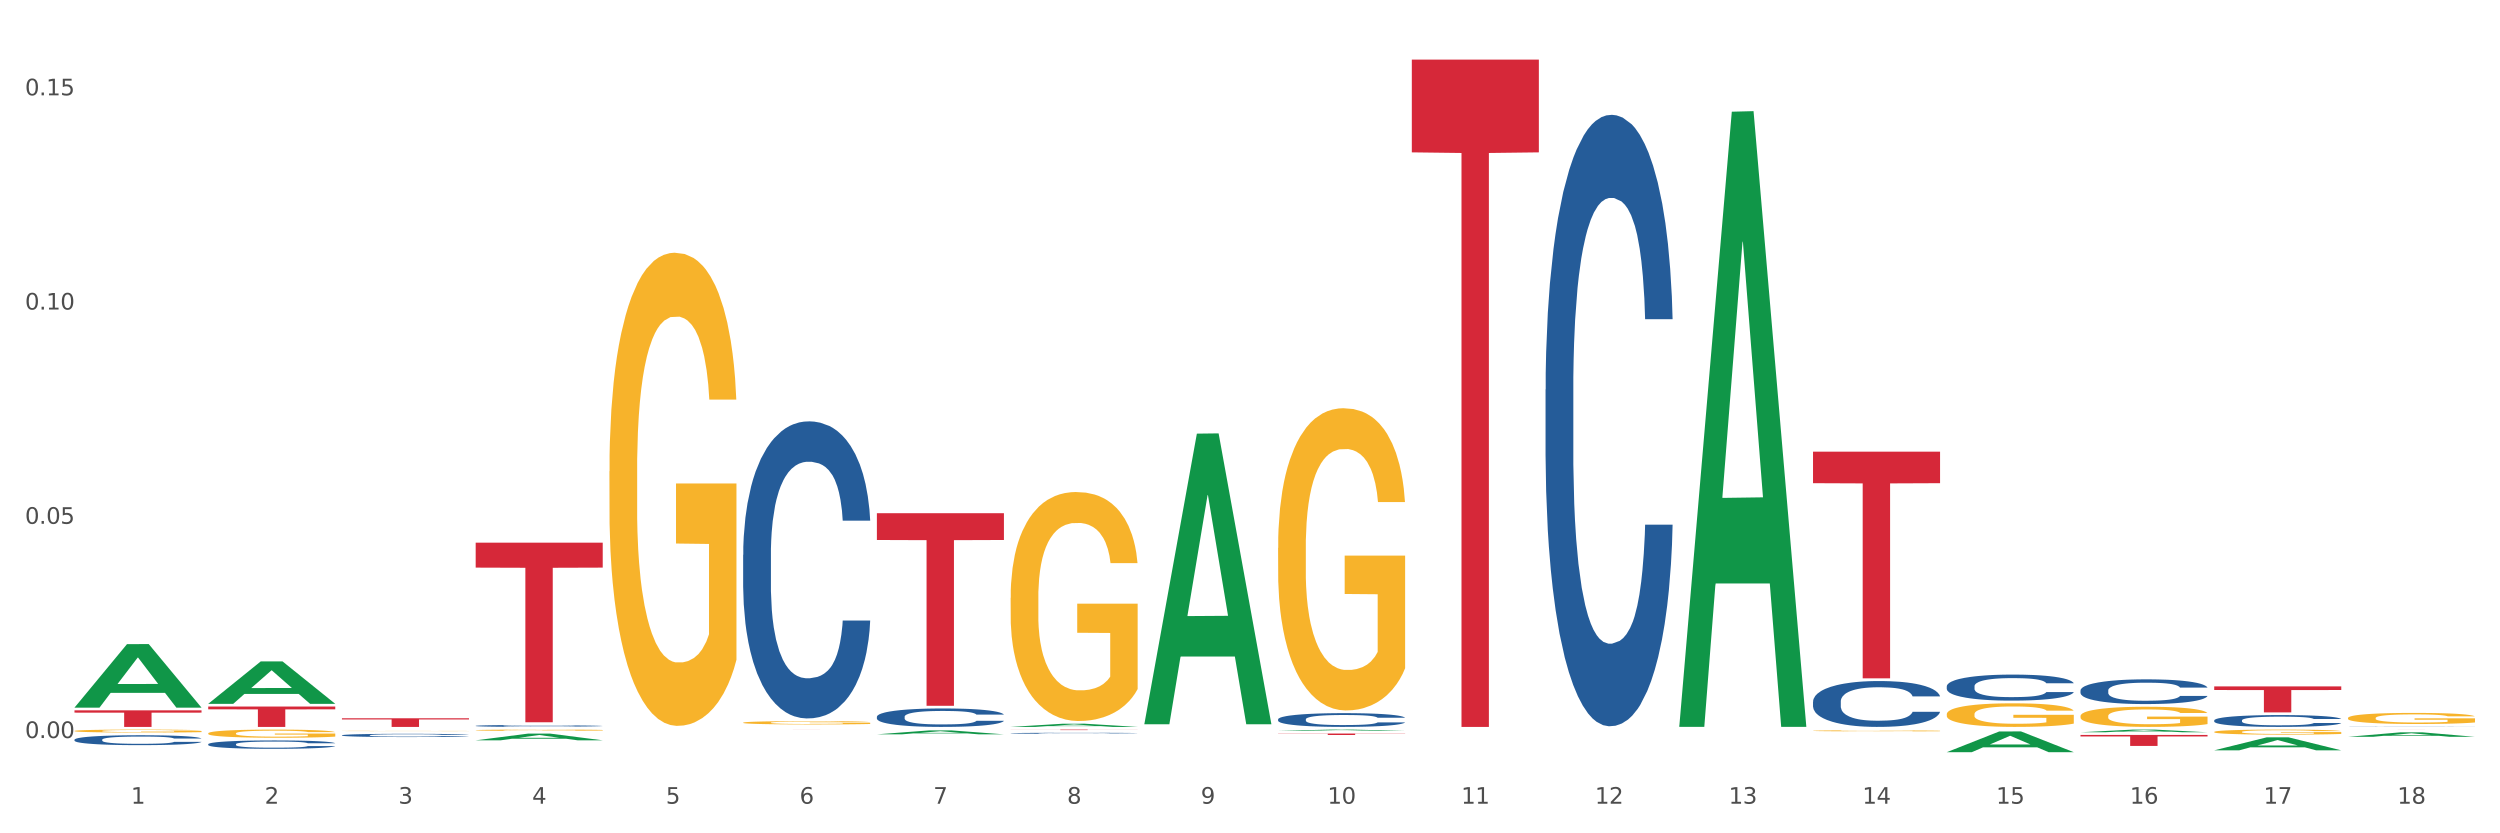 <?xml version="1.0" encoding="utf-8" standalone="no"?>
<!DOCTYPE svg PUBLIC "-//W3C//DTD SVG 1.1//EN"
  "http://www.w3.org/Graphics/SVG/1.1/DTD/svg11.dtd">
<svg xmlns:xlink="http://www.w3.org/1999/xlink" width="1080pt" height="360pt" viewBox="0 0 1080 360" xmlns="http://www.w3.org/2000/svg" version="1.1">
 <rect x="0" y="0" width="1080" height="360" fill="#333333" stroke="none"/>
 <defs>
  <style type="text/css">*{stroke-linejoin: round; stroke-linecap: butt}</style>
 </defs>
 <g id="figure_1">
  <g id="patch_1">
   <path d="M 0 360 
L 1080 360 
L 1080 0 
L 0 0 
z
" style="fill: #ffffff; stroke: #ffffff; stroke-linejoin: miter"/>
  </g>
  <g id="axes_1">
   <g id="matplotlib.axis_1">
    <g id="xtick_1">
     <g id="text_1">
      <!-- 1 -->
      <g style="fill: #4d4d4d" transform="translate(56.563 347.204) scale(0.096 -0.096)">
       <defs>
        <path id="DejaVuSans-31" d="M 794 531 
L 1825 531 
L 1825 4091 
L 703 3866 
L 703 4441 
L 1819 4666 
L 2450 4666 
L 2450 531 
L 3481 531 
L 3481 0 
L 794 0 
L 794 531 
z
" transform="scale(0.016)"/>
       </defs>
       <use xlink:href="#DejaVuSans-31"/>
      </g>
     </g>
    </g>
    <g id="xtick_2">
     <g id="text_2">
      <!-- 2 -->
      <g style="fill: #4d4d4d" transform="translate(114.336 347.204) scale(0.096 -0.096)">
       <defs>
        <path id="DejaVuSans-32" d="M 1228 531 
L 3431 531 
L 3431 0 
L 469 0 
L 469 531 
Q 828 903 1448 1529 
Q 2069 2156 2228 2338 
Q 2531 2678 2651 2914 
Q 2772 3150 2772 3378 
Q 2772 3750 2511 3984 
Q 2250 4219 1831 4219 
Q 1534 4219 1204 4116 
Q 875 4013 500 3803 
L 500 4441 
Q 881 4594 1212 4672 
Q 1544 4750 1819 4750 
Q 2544 4750 2975 4387 
Q 3406 4025 3406 3419 
Q 3406 3131 3298 2873 
Q 3191 2616 2906 2266 
Q 2828 2175 2409 1742 
Q 1991 1309 1228 531 
z
" transform="scale(0.016)"/>
       </defs>
       <use xlink:href="#DejaVuSans-32"/>
      </g>
     </g>
    </g>
    <g id="xtick_3">
     <g id="text_3">
      <!-- 3 -->
      <g style="fill: #4d4d4d" transform="translate(172.109 347.204) scale(0.096 -0.096)">
       <defs>
        <path id="DejaVuSans-33" d="M 2597 2516 
Q 3050 2419 3304 2112 
Q 3559 1806 3559 1356 
Q 3559 666 3084 287 
Q 2609 -91 1734 -91 
Q 1441 -91 1130 -33 
Q 819 25 488 141 
L 488 750 
Q 750 597 1062 519 
Q 1375 441 1716 441 
Q 2309 441 2620 675 
Q 2931 909 2931 1356 
Q 2931 1769 2642 2001 
Q 2353 2234 1838 2234 
L 1294 2234 
L 1294 2753 
L 1863 2753 
Q 2328 2753 2575 2939 
Q 2822 3125 2822 3475 
Q 2822 3834 2567 4026 
Q 2313 4219 1838 4219 
Q 1578 4219 1281 4162 
Q 984 4106 628 3988 
L 628 4550 
Q 988 4650 1302 4700 
Q 1616 4750 1894 4750 
Q 2613 4750 3031 4423 
Q 3450 4097 3450 3541 
Q 3450 3153 3228 2886 
Q 3006 2619 2597 2516 
z
" transform="scale(0.016)"/>
       </defs>
       <use xlink:href="#DejaVuSans-33"/>
      </g>
     </g>
    </g>
    <g id="xtick_4">
     <g id="text_4">
      <!-- 4 -->
      <g style="fill: #4d4d4d" transform="translate(229.882 347.204) scale(0.096 -0.096)">
       <defs>
        <path id="DejaVuSans-34" d="M 2419 4116 
L 825 1625 
L 2419 1625 
L 2419 4116 
z
M 2253 4666 
L 3047 4666 
L 3047 1625 
L 3713 1625 
L 3713 1100 
L 3047 1100 
L 3047 0 
L 2419 0 
L 2419 1100 
L 313 1100 
L 313 1709 
L 2253 4666 
z
" transform="scale(0.016)"/>
       </defs>
       <use xlink:href="#DejaVuSans-34"/>
      </g>
     </g>
    </g>
    <g id="xtick_5">
     <g id="text_5">
      <!-- 5 -->
      <g style="fill: #4d4d4d" transform="translate(287.655 347.204) scale(0.096 -0.096)">
       <defs>
        <path id="DejaVuSans-35" d="M 691 4666 
L 3169 4666 
L 3169 4134 
L 1269 4134 
L 1269 2991 
Q 1406 3038 1543 3061 
Q 1681 3084 1819 3084 
Q 2600 3084 3056 2656 
Q 3513 2228 3513 1497 
Q 3513 744 3044 326 
Q 2575 -91 1722 -91 
Q 1428 -91 1123 -41 
Q 819 9 494 109 
L 494 744 
Q 775 591 1075 516 
Q 1375 441 1709 441 
Q 2250 441 2565 725 
Q 2881 1009 2881 1497 
Q 2881 1984 2565 2268 
Q 2250 2553 1709 2553 
Q 1456 2553 1204 2497 
Q 953 2441 691 2322 
L 691 4666 
z
" transform="scale(0.016)"/>
       </defs>
       <use xlink:href="#DejaVuSans-35"/>
      </g>
     </g>
    </g>
    <g id="xtick_6">
     <g id="text_6">
      <!-- 6 -->
      <g style="fill: #4d4d4d" transform="translate(345.428 347.204) scale(0.096 -0.096)">
       <defs>
        <path id="DejaVuSans-36" d="M 2113 2584 
Q 1688 2584 1439 2293 
Q 1191 2003 1191 1497 
Q 1191 994 1439 701 
Q 1688 409 2113 409 
Q 2538 409 2786 701 
Q 3034 994 3034 1497 
Q 3034 2003 2786 2293 
Q 2538 2584 2113 2584 
z
M 3366 4563 
L 3366 3988 
Q 3128 4100 2886 4159 
Q 2644 4219 2406 4219 
Q 1781 4219 1451 3797 
Q 1122 3375 1075 2522 
Q 1259 2794 1537 2939 
Q 1816 3084 2150 3084 
Q 2853 3084 3261 2657 
Q 3669 2231 3669 1497 
Q 3669 778 3244 343 
Q 2819 -91 2113 -91 
Q 1303 -91 875 529 
Q 447 1150 447 2328 
Q 447 3434 972 4092 
Q 1497 4750 2381 4750 
Q 2619 4750 2861 4703 
Q 3103 4656 3366 4563 
z
" transform="scale(0.016)"/>
       </defs>
       <use xlink:href="#DejaVuSans-36"/>
      </g>
     </g>
    </g>
    <g id="xtick_7">
     <g id="text_7">
      <!-- 7 -->
      <g style="fill: #4d4d4d" transform="translate(403.201 347.204) scale(0.096 -0.096)">
       <defs>
        <path id="DejaVuSans-37" d="M 525 4666 
L 3525 4666 
L 3525 4397 
L 1831 0 
L 1172 0 
L 2766 4134 
L 525 4134 
L 525 4666 
z
" transform="scale(0.016)"/>
       </defs>
       <use xlink:href="#DejaVuSans-37"/>
      </g>
     </g>
    </g>
    <g id="xtick_8">
     <g id="text_8">
      <!-- 8 -->
      <g style="fill: #4d4d4d" transform="translate(460.974 347.204) scale(0.096 -0.096)">
       <defs>
        <path id="DejaVuSans-38" d="M 2034 2216 
Q 1584 2216 1326 1975 
Q 1069 1734 1069 1313 
Q 1069 891 1326 650 
Q 1584 409 2034 409 
Q 2484 409 2743 651 
Q 3003 894 3003 1313 
Q 3003 1734 2745 1975 
Q 2488 2216 2034 2216 
z
M 1403 2484 
Q 997 2584 770 2862 
Q 544 3141 544 3541 
Q 544 4100 942 4425 
Q 1341 4750 2034 4750 
Q 2731 4750 3128 4425 
Q 3525 4100 3525 3541 
Q 3525 3141 3298 2862 
Q 3072 2584 2669 2484 
Q 3125 2378 3379 2068 
Q 3634 1759 3634 1313 
Q 3634 634 3220 271 
Q 2806 -91 2034 -91 
Q 1263 -91 848 271 
Q 434 634 434 1313 
Q 434 1759 690 2068 
Q 947 2378 1403 2484 
z
M 1172 3481 
Q 1172 3119 1398 2916 
Q 1625 2713 2034 2713 
Q 2441 2713 2670 2916 
Q 2900 3119 2900 3481 
Q 2900 3844 2670 4047 
Q 2441 4250 2034 4250 
Q 1625 4250 1398 4047 
Q 1172 3844 1172 3481 
z
" transform="scale(0.016)"/>
       </defs>
       <use xlink:href="#DejaVuSans-38"/>
      </g>
     </g>
    </g>
    <g id="xtick_9">
     <g id="text_9">
      <!-- 9 -->
      <g style="fill: #4d4d4d" transform="translate(518.747 347.204) scale(0.096 -0.096)">
       <defs>
        <path id="DejaVuSans-39" d="M 703 97 
L 703 672 
Q 941 559 1184 500 
Q 1428 441 1663 441 
Q 2288 441 2617 861 
Q 2947 1281 2994 2138 
Q 2813 1869 2534 1725 
Q 2256 1581 1919 1581 
Q 1219 1581 811 2004 
Q 403 2428 403 3163 
Q 403 3881 828 4315 
Q 1253 4750 1959 4750 
Q 2769 4750 3195 4129 
Q 3622 3509 3622 2328 
Q 3622 1225 3098 567 
Q 2575 -91 1691 -91 
Q 1453 -91 1209 -44 
Q 966 3 703 97 
z
M 1959 2075 
Q 2384 2075 2632 2365 
Q 2881 2656 2881 3163 
Q 2881 3666 2632 3958 
Q 2384 4250 1959 4250 
Q 1534 4250 1286 3958 
Q 1038 3666 1038 3163 
Q 1038 2656 1286 2365 
Q 1534 2075 1959 2075 
z
" transform="scale(0.016)"/>
       </defs>
       <use xlink:href="#DejaVuSans-39"/>
      </g>
     </g>
    </g>
    <g id="xtick_10">
     <g id="text_10">
      <!-- 10 -->
      <g style="fill: #4d4d4d" transform="translate(573.466 347.204) scale(0.096 -0.096)">
       <defs>
        <path id="DejaVuSans-30" d="M 2034 4250 
Q 1547 4250 1301 3770 
Q 1056 3291 1056 2328 
Q 1056 1369 1301 889 
Q 1547 409 2034 409 
Q 2525 409 2770 889 
Q 3016 1369 3016 2328 
Q 3016 3291 2770 3770 
Q 2525 4250 2034 4250 
z
M 2034 4750 
Q 2819 4750 3233 4129 
Q 3647 3509 3647 2328 
Q 3647 1150 3233 529 
Q 2819 -91 2034 -91 
Q 1250 -91 836 529 
Q 422 1150 422 2328 
Q 422 3509 836 4129 
Q 1250 4750 2034 4750 
z
" transform="scale(0.016)"/>
       </defs>
       <use xlink:href="#DejaVuSans-31"/>
       <use xlink:href="#DejaVuSans-30" transform="translate(63.623 0)"/>
      </g>
     </g>
    </g>
    <g id="xtick_11">
     <g id="text_11">
      <!-- 11 -->
      <g style="fill: #4d4d4d" transform="translate(631.239 347.204) scale(0.096 -0.096)">
       <use xlink:href="#DejaVuSans-31"/>
       <use xlink:href="#DejaVuSans-31" transform="translate(63.623 0)"/>
      </g>
     </g>
    </g>
    <g id="xtick_12">
     <g id="text_12">
      <!-- 12 -->
      <g style="fill: #4d4d4d" transform="translate(689.012 347.204) scale(0.096 -0.096)">
       <use xlink:href="#DejaVuSans-31"/>
       <use xlink:href="#DejaVuSans-32" transform="translate(63.623 0)"/>
      </g>
     </g>
    </g>
    <g id="xtick_13">
     <g id="text_13">
      <!-- 13 -->
      <g style="fill: #4d4d4d" transform="translate(746.785 347.204) scale(0.096 -0.096)">
       <use xlink:href="#DejaVuSans-31"/>
       <use xlink:href="#DejaVuSans-33" transform="translate(63.623 0)"/>
      </g>
     </g>
    </g>
    <g id="xtick_14">
     <g id="text_14">
      <!-- 14 -->
      <g style="fill: #4d4d4d" transform="translate(804.558 347.204) scale(0.096 -0.096)">
       <use xlink:href="#DejaVuSans-31"/>
       <use xlink:href="#DejaVuSans-34" transform="translate(63.623 0)"/>
      </g>
     </g>
    </g>
    <g id="xtick_15">
     <g id="text_15">
      <!-- 15 -->
      <g style="fill: #4d4d4d" transform="translate(862.331 347.204) scale(0.096 -0.096)">
       <use xlink:href="#DejaVuSans-31"/>
       <use xlink:href="#DejaVuSans-35" transform="translate(63.623 0)"/>
      </g>
     </g>
    </g>
    <g id="xtick_16">
     <g id="text_16">
      <!-- 16 -->
      <g style="fill: #4d4d4d" transform="translate(920.104 347.204) scale(0.096 -0.096)">
       <use xlink:href="#DejaVuSans-31"/>
       <use xlink:href="#DejaVuSans-36" transform="translate(63.623 0)"/>
      </g>
     </g>
    </g>
    <g id="xtick_17">
     <g id="text_17">
      <!-- 17 -->
      <g style="fill: #4d4d4d" transform="translate(977.877 347.204) scale(0.096 -0.096)">
       <use xlink:href="#DejaVuSans-31"/>
       <use xlink:href="#DejaVuSans-37" transform="translate(63.623 0)"/>
      </g>
     </g>
    </g>
    <g id="xtick_18">
     <g id="text_18">
      <!-- 18 -->
      <g style="fill: #4d4d4d" transform="translate(1035.65 347.204) scale(0.096 -0.096)">
       <use xlink:href="#DejaVuSans-31"/>
       <use xlink:href="#DejaVuSans-38" transform="translate(63.623 0)"/>
      </g>
     </g>
    </g>
    <g id="xtick_19"/>
    <g id="xtick_20"/>
    <g id="xtick_21"/>
    <g id="xtick_22"/>
    <g id="xtick_23"/>
    <g id="xtick_24"/>
    <g id="xtick_25"/>
    <g id="xtick_26"/>
    <g id="xtick_27"/>
    <g id="xtick_28"/>
    <g id="xtick_29"/>
    <g id="xtick_30"/>
    <g id="xtick_31"/>
    <g id="xtick_32"/>
    <g id="xtick_33"/>
    <g id="xtick_34"/>
    <g id="xtick_35"/>
   </g>
   <g id="matplotlib.axis_2">
    <g id="ytick_1">
     <g id="text_19">
      <!-- 0.00 -->
      <g style="fill: #4d4d4d" transform="translate(10.8 318.829) scale(0.096 -0.096)">
       <defs>
        <path id="DejaVuSans-2e" d="M 684 794 
L 1344 794 
L 1344 0 
L 684 0 
L 684 794 
z
" transform="scale(0.016)"/>
       </defs>
       <use xlink:href="#DejaVuSans-30"/>
       <use xlink:href="#DejaVuSans-2e" transform="translate(63.623 0)"/>
       <use xlink:href="#DejaVuSans-30" transform="translate(95.41 0)"/>
       <use xlink:href="#DejaVuSans-30" transform="translate(159.033 0)"/>
      </g>
     </g>
    </g>
    <g id="ytick_2">
     <g id="text_20">
      <!-- 0.05 -->
      <g style="fill: #4d4d4d" transform="translate(10.8 226.281) scale(0.096 -0.096)">
       <use xlink:href="#DejaVuSans-30"/>
       <use xlink:href="#DejaVuSans-2e" transform="translate(63.623 0)"/>
       <use xlink:href="#DejaVuSans-30" transform="translate(95.41 0)"/>
       <use xlink:href="#DejaVuSans-35" transform="translate(159.033 0)"/>
      </g>
     </g>
    </g>
    <g id="ytick_3">
     <g id="text_21">
      <!-- 0.10 -->
      <g style="fill: #4d4d4d" transform="translate(10.8 133.733) scale(0.096 -0.096)">
       <use xlink:href="#DejaVuSans-30"/>
       <use xlink:href="#DejaVuSans-2e" transform="translate(63.623 0)"/>
       <use xlink:href="#DejaVuSans-31" transform="translate(95.41 0)"/>
       <use xlink:href="#DejaVuSans-30" transform="translate(159.033 0)"/>
      </g>
     </g>
    </g>
    <g id="ytick_4">
     <g id="text_22">
      <!-- 0.15 -->
      <g style="fill: #4d4d4d" transform="translate(10.8 41.185) scale(0.096 -0.096)">
       <use xlink:href="#DejaVuSans-30"/>
       <use xlink:href="#DejaVuSans-2e" transform="translate(63.623 0)"/>
       <use xlink:href="#DejaVuSans-31" transform="translate(95.41 0)"/>
       <use xlink:href="#DejaVuSans-35" transform="translate(159.033 0)"/>
      </g>
     </g>
    </g>
    <g id="ytick_5"/>
    <g id="ytick_6"/>
    <g id="ytick_7"/>
   </g>
   <g id="PolyCollection_1">
    <path d="M 32.175 305.653 
L 32.232 305.627 
L 54.864 278.265 
L 64.257 278.24 
L 87.059 305.704 
L 76.196 305.704 
L 71.273 299.309 
L 47.905 299.309 
L 47.735 299.412 
L 42.982 305.704 
L 32.175 305.704 
L 32.175 305.653 
L 50.847 295.492 
L 68.331 295.466 
L 59.674 284.094 
L 59.561 284.042 
L 59.447 284.119 
L 50.79 295.466 
L 50.847 295.492 
L 32.175 305.653 
z
" clip-path="url(#p9a7929fef6)" style="fill: #109648"/>
    <path d="M 321.04 239.69 
L 321.105 239.573 
L 321.105 236.291 
L 321.299 231.837 
L 322.013 223.632 
L 322.921 217.42 
L 324.478 210.153 
L 325.322 207.105 
L 326.425 203.706 
L 328.695 198.197 
L 331.29 193.508 
L 333.107 190.929 
L 334.469 189.288 
L 337.518 186.358 
L 339.27 185.069 
L 341.086 184.014 
L 342.643 183.311 
L 345.238 182.49 
L 347.314 182.138 
L 349.715 182.021 
L 351.726 182.138 
L 354.386 182.607 
L 358.278 184.014 
L 359.77 184.834 
L 361.781 186.241 
L 363.857 188.116 
L 365.544 189.992 
L 367.49 192.688 
L 369.502 196.204 
L 371.448 200.658 
L 372.81 204.761 
L 373.913 209.098 
L 374.886 214.372 
L 375.6 220.116 
L 375.924 224.921 
L 364.052 224.921 
L 363.728 220.585 
L 363.079 215.896 
L 362.43 212.731 
L 361.717 210.153 
L 360.614 207.222 
L 359.641 205.347 
L 358.019 203.12 
L 356.527 201.713 
L 355.294 200.893 
L 353.802 200.189 
L 350.623 199.486 
L 348.352 199.486 
L 346.925 199.72 
L 345.173 200.307 
L 343.681 201.127 
L 341.93 202.534 
L 340.567 204.057 
L 339.205 206.05 
L 338.426 207.457 
L 337.259 210.035 
L 336.48 212.145 
L 335.442 215.779 
L 334.858 218.358 
L 333.82 225.039 
L 333.366 229.962 
L 333.172 233.361 
L 333.042 237.112 
L 333.042 255.397 
L 333.431 263.602 
L 333.755 267.119 
L 334.274 271.104 
L 335.248 276.261 
L 336.675 281.301 
L 338.167 284.935 
L 339.4 287.162 
L 340.567 288.803 
L 341.735 290.092 
L 343.162 291.265 
L 344.33 291.968 
L 346.082 292.671 
L 348.158 293.023 
L 349.78 293.023 
L 353.088 292.437 
L 354.58 291.851 
L 356.008 291.03 
L 357.565 289.741 
L 358.797 288.334 
L 359.511 287.279 
L 360.679 285.052 
L 361.587 282.708 
L 362.365 280.012 
L 362.884 277.668 
L 363.468 274.151 
L 363.922 270.166 
L 364.052 268.056 
L 375.924 268.056 
L 375.665 272.276 
L 375.211 276.378 
L 374.302 281.887 
L 373.589 285.052 
L 372.486 288.92 
L 371.318 292.202 
L 369.696 295.836 
L 368.204 298.532 
L 366.647 300.876 
L 364.96 302.986 
L 361.911 305.916 
L 360.808 306.737 
L 358.473 308.143 
L 356.656 308.964 
L 353.996 309.784 
L 351.272 310.253 
L 348.417 310.37 
L 345.887 310.136 
L 343.097 309.433 
L 341.346 308.729 
L 339.4 307.675 
L 337.129 306.034 
L 334.988 304.041 
L 332.977 301.697 
L 331.096 299.001 
L 329.344 295.953 
L 327.073 290.913 
L 325.387 285.99 
L 324.154 281.419 
L 323.311 277.551 
L 322.467 272.628 
L 322.013 269.228 
L 321.299 261.023 
L 321.04 253.404 
L 321.04 239.69 
z
" clip-path="url(#p9a7929fef6)" style="fill: #255c99"/>
    <path d="M 205.494 313.563 
L 205.559 313.563 
L 205.559 313.541 
L 205.753 313.512 
L 206.467 313.459 
L 207.375 313.418 
L 208.932 313.371 
L 209.776 313.351 
L 210.879 313.329 
L 213.149 313.293 
L 215.744 313.262 
L 217.561 313.246 
L 218.923 313.235 
L 221.972 313.216 
L 223.724 313.207 
L 225.54 313.2 
L 227.097 313.196 
L 229.692 313.191 
L 231.768 313.188 
L 234.169 313.187 
L 236.18 313.188 
L 238.84 313.191 
L 242.732 313.2 
L 244.224 313.206 
L 246.236 313.215 
L 248.312 313.227 
L 249.998 313.239 
L 251.945 313.257 
L 253.956 313.28 
L 255.902 313.309 
L 257.264 313.336 
L 258.367 313.364 
L 259.34 313.398 
L 260.054 313.436 
L 260.378 313.467 
L 248.506 313.467 
L 248.182 313.439 
L 247.533 313.408 
L 246.884 313.388 
L 246.171 313.371 
L 245.068 313.352 
L 244.095 313.34 
L 242.473 313.325 
L 240.981 313.316 
L 239.748 313.31 
L 238.256 313.306 
L 235.077 313.301 
L 232.806 313.301 
L 231.379 313.303 
L 229.627 313.307 
L 228.135 313.312 
L 226.384 313.321 
L 225.021 313.331 
L 223.659 313.344 
L 222.88 313.353 
L 221.713 313.37 
L 220.934 313.384 
L 219.896 313.408 
L 219.312 313.424 
L 218.274 313.468 
L 217.82 313.5 
L 217.626 313.522 
L 217.496 313.547 
L 217.496 313.666 
L 217.885 313.719 
L 218.209 313.742 
L 218.728 313.768 
L 219.702 313.802 
L 221.129 313.835 
L 222.621 313.858 
L 223.854 313.873 
L 225.021 313.884 
L 226.189 313.892 
L 227.616 313.9 
L 228.784 313.904 
L 230.536 313.909 
L 232.612 313.911 
L 234.234 313.911 
L 237.542 313.907 
L 239.034 313.903 
L 240.462 313.898 
L 242.019 313.89 
L 243.251 313.88 
L 243.965 313.874 
L 245.133 313.859 
L 246.041 313.844 
L 246.819 313.826 
L 247.338 313.811 
L 247.922 313.788 
L 248.376 313.762 
L 248.506 313.748 
L 260.378 313.748 
L 260.119 313.776 
L 259.665 313.803 
L 258.756 313.838 
L 258.043 313.859 
L 256.94 313.884 
L 255.772 313.906 
L 254.15 313.929 
L 252.658 313.947 
L 251.101 313.962 
L 249.414 313.976 
L 246.365 313.995 
L 245.262 314 
L 242.927 314.01 
L 241.11 314.015 
L 238.45 314.02 
L 235.726 314.023 
L 232.871 314.024 
L 230.341 314.023 
L 227.551 314.018 
L 225.8 314.013 
L 223.854 314.007 
L 221.583 313.996 
L 219.442 313.983 
L 217.431 313.968 
L 215.55 313.95 
L 213.798 313.93 
L 211.527 313.897 
L 209.841 313.865 
L 208.608 313.835 
L 207.765 313.81 
L 206.921 313.778 
L 206.467 313.756 
L 205.753 313.702 
L 205.494 313.653 
L 205.494 313.563 
z
" clip-path="url(#p9a7929fef6)" style="fill: #255c99"/>
    <path d="M 147.721 317.632 
L 147.786 317.631 
L 147.786 317.595 
L 147.98 317.546 
L 148.694 317.457 
L 149.602 317.389 
L 151.159 317.31 
L 152.003 317.276 
L 153.106 317.239 
L 155.376 317.179 
L 157.971 317.128 
L 159.788 317.1 
L 161.15 317.082 
L 164.199 317.05 
L 165.951 317.036 
L 167.767 317.024 
L 169.324 317.016 
L 171.919 317.007 
L 173.995 317.004 
L 176.396 317.002 
L 178.407 317.004 
L 181.067 317.009 
L 184.959 317.024 
L 186.451 317.033 
L 188.463 317.048 
L 190.539 317.069 
L 192.225 317.089 
L 194.172 317.119 
L 196.183 317.157 
L 198.129 317.206 
L 199.491 317.251 
L 200.594 317.298 
L 201.567 317.356 
L 202.281 317.418 
L 202.605 317.471 
L 190.733 317.471 
L 190.409 317.424 
L 189.76 317.372 
L 189.111 317.338 
L 188.398 317.31 
L 187.295 317.278 
L 186.322 317.257 
L 184.7 317.233 
L 183.208 317.217 
L 181.975 317.208 
L 180.483 317.201 
L 177.304 317.193 
L 175.033 317.193 
L 173.606 317.196 
L 171.854 317.202 
L 170.362 317.211 
L 168.611 317.226 
L 167.248 317.243 
L 165.886 317.265 
L 165.107 317.28 
L 163.94 317.308 
L 163.161 317.331 
L 162.123 317.371 
L 161.539 317.399 
L 160.501 317.472 
L 160.047 317.526 
L 159.853 317.563 
L 159.723 317.604 
L 159.723 317.804 
L 160.112 317.893 
L 160.436 317.932 
L 160.955 317.975 
L 161.929 318.032 
L 163.356 318.087 
L 164.848 318.126 
L 166.081 318.151 
L 167.248 318.169 
L 168.416 318.183 
L 169.843 318.196 
L 171.011 318.203 
L 172.763 318.211 
L 174.839 318.215 
L 176.461 318.215 
L 179.769 318.208 
L 181.261 318.202 
L 182.689 318.193 
L 184.246 318.179 
L 185.478 318.164 
L 186.192 318.152 
L 187.36 318.128 
L 188.268 318.102 
L 189.046 318.073 
L 189.565 318.047 
L 190.149 318.009 
L 190.603 317.965 
L 190.733 317.942 
L 202.605 317.942 
L 202.346 317.988 
L 201.892 318.033 
L 200.983 318.093 
L 200.27 318.128 
L 199.167 318.17 
L 197.999 318.206 
L 196.377 318.245 
L 194.885 318.275 
L 193.328 318.301 
L 191.641 318.324 
L 188.592 318.356 
L 187.489 318.365 
L 185.154 318.38 
L 183.337 318.389 
L 180.678 318.398 
L 177.953 318.403 
L 175.098 318.404 
L 172.568 318.402 
L 169.778 318.394 
L 168.027 318.386 
L 166.081 318.375 
L 163.81 318.357 
L 161.669 318.335 
L 159.658 318.309 
L 157.777 318.28 
L 156.025 318.247 
L 153.754 318.192 
L 152.068 318.138 
L 150.835 318.088 
L 149.992 318.046 
L 149.148 317.992 
L 148.694 317.955 
L 147.98 317.865 
L 147.721 317.782 
L 147.721 317.632 
z
" clip-path="url(#p9a7929fef6)" style="fill: #255c99"/>
    <path d="M 89.948 321.495 
L 90.013 321.492 
L 90.013 321.399 
L 90.207 321.273 
L 90.921 321.041 
L 91.829 320.866 
L 93.386 320.66 
L 94.23 320.574 
L 95.333 320.478 
L 97.603 320.322 
L 100.198 320.19 
L 102.015 320.117 
L 103.377 320.071 
L 106.426 319.988 
L 108.178 319.951 
L 109.994 319.922 
L 111.551 319.902 
L 114.146 319.878 
L 116.222 319.869 
L 118.623 319.865 
L 120.634 319.869 
L 123.294 319.882 
L 127.186 319.922 
L 128.678 319.945 
L 130.69 319.985 
L 132.766 320.038 
L 134.452 320.091 
L 136.399 320.167 
L 138.41 320.266 
L 140.356 320.392 
L 141.718 320.508 
L 142.821 320.631 
L 143.794 320.78 
L 144.508 320.942 
L 144.832 321.078 
L 132.96 321.078 
L 132.636 320.955 
L 131.987 320.823 
L 131.338 320.733 
L 130.625 320.66 
L 129.522 320.578 
L 128.549 320.525 
L 126.927 320.462 
L 125.435 320.422 
L 124.202 320.399 
L 122.71 320.379 
L 119.531 320.359 
L 117.26 320.359 
L 115.833 320.366 
L 114.082 320.382 
L 112.589 320.405 
L 110.838 320.445 
L 109.475 320.488 
L 108.113 320.544 
L 107.335 320.584 
L 106.167 320.657 
L 105.388 320.717 
L 104.35 320.819 
L 103.766 320.892 
L 102.728 321.081 
L 102.274 321.22 
L 102.08 321.316 
L 101.95 321.423 
L 101.95 321.939 
L 102.339 322.171 
L 102.663 322.271 
L 103.183 322.383 
L 104.156 322.529 
L 105.583 322.672 
L 107.075 322.774 
L 108.308 322.837 
L 109.475 322.884 
L 110.643 322.92 
L 112.07 322.953 
L 113.238 322.973 
L 114.99 322.993 
L 117.066 323.003 
L 118.688 323.003 
L 121.996 322.986 
L 123.488 322.97 
L 124.916 322.947 
L 126.473 322.91 
L 127.705 322.87 
L 128.419 322.841 
L 129.587 322.778 
L 130.495 322.711 
L 131.273 322.635 
L 131.792 322.569 
L 132.376 322.47 
L 132.83 322.357 
L 132.96 322.297 
L 144.832 322.297 
L 144.573 322.417 
L 144.119 322.533 
L 143.21 322.688 
L 142.497 322.778 
L 141.394 322.887 
L 140.226 322.98 
L 138.604 323.083 
L 137.112 323.159 
L 135.555 323.225 
L 133.868 323.285 
L 130.819 323.367 
L 129.716 323.391 
L 127.381 323.43 
L 125.564 323.454 
L 122.905 323.477 
L 120.18 323.49 
L 117.325 323.493 
L 114.795 323.487 
L 112.006 323.467 
L 110.254 323.447 
L 108.308 323.417 
L 106.037 323.371 
L 103.896 323.314 
L 101.885 323.248 
L 100.004 323.172 
L 98.252 323.086 
L 95.981 322.943 
L 94.295 322.804 
L 93.062 322.675 
L 92.219 322.566 
L 91.375 322.426 
L 90.921 322.33 
L 90.207 322.098 
L 89.948 321.883 
L 89.948 321.495 
z
" clip-path="url(#p9a7929fef6)" style="fill: #255c99"/>
    <path d="M 32.175 319.544 
L 32.24 319.54 
L 32.24 319.431 
L 32.434 319.282 
L 33.148 319.008 
L 34.056 318.8 
L 35.613 318.557 
L 36.457 318.455 
L 37.56 318.342 
L 39.83 318.158 
L 42.425 318.001 
L 44.242 317.915 
L 45.604 317.86 
L 48.653 317.762 
L 50.405 317.719 
L 52.221 317.684 
L 53.778 317.66 
L 56.373 317.633 
L 58.449 317.621 
L 60.85 317.617 
L 62.861 317.621 
L 65.521 317.637 
L 69.413 317.684 
L 70.905 317.711 
L 72.917 317.758 
L 74.993 317.821 
L 76.679 317.884 
L 78.626 317.974 
L 80.637 318.091 
L 82.583 318.24 
L 83.945 318.377 
L 85.048 318.522 
L 86.021 318.698 
L 86.735 318.89 
L 87.059 319.051 
L 75.187 319.051 
L 74.863 318.906 
L 74.214 318.749 
L 73.565 318.643 
L 72.852 318.557 
L 71.749 318.459 
L 70.776 318.397 
L 69.154 318.322 
L 67.662 318.275 
L 66.429 318.248 
L 64.937 318.224 
L 61.758 318.201 
L 59.487 318.201 
L 58.06 318.209 
L 56.309 318.228 
L 54.816 318.256 
L 53.065 318.303 
L 51.702 318.354 
L 50.34 318.42 
L 49.562 318.467 
L 48.394 318.553 
L 47.615 318.624 
L 46.577 318.745 
L 45.993 318.831 
L 44.955 319.055 
L 44.501 319.219 
L 44.307 319.333 
L 44.177 319.458 
L 44.177 320.069 
L 44.566 320.343 
L 44.891 320.461 
L 45.41 320.594 
L 46.383 320.766 
L 47.81 320.934 
L 49.302 321.056 
L 50.535 321.13 
L 51.702 321.185 
L 52.87 321.228 
L 54.297 321.267 
L 55.465 321.291 
L 57.217 321.314 
L 59.293 321.326 
L 60.915 321.326 
L 64.223 321.306 
L 65.715 321.287 
L 67.143 321.259 
L 68.7 321.216 
L 69.932 321.169 
L 70.646 321.134 
L 71.814 321.06 
L 72.722 320.981 
L 73.5 320.891 
L 74.019 320.813 
L 74.603 320.696 
L 75.057 320.562 
L 75.187 320.492 
L 87.059 320.492 
L 86.8 320.633 
L 86.346 320.77 
L 85.437 320.954 
L 84.724 321.06 
L 83.621 321.189 
L 82.453 321.299 
L 80.831 321.42 
L 79.339 321.51 
L 77.782 321.588 
L 76.095 321.659 
L 73.046 321.757 
L 71.943 321.784 
L 69.608 321.831 
L 67.791 321.859 
L 65.132 321.886 
L 62.407 321.902 
L 59.552 321.906 
L 57.022 321.898 
L 54.233 321.874 
L 52.481 321.851 
L 50.535 321.816 
L 48.264 321.761 
L 46.123 321.694 
L 44.112 321.616 
L 42.231 321.526 
L 40.479 321.424 
L 38.208 321.256 
L 36.522 321.091 
L 35.289 320.938 
L 34.446 320.809 
L 33.602 320.645 
L 33.148 320.531 
L 32.434 320.257 
L 32.175 320.002 
L 32.175 319.544 
z
" clip-path="url(#p9a7929fef6)" style="fill: #255c99"/>
    <path d="M 32.175 306.862 
L 87.059 306.862 
L 87.059 307.857 
L 65.47 307.864 
L 65.47 314.024 
L 53.635 314.024 
L 53.635 307.864 
L 32.175 307.857 
L 32.175 306.869 
L 32.175 306.862 
z
" clip-path="url(#p9a7929fef6)" style="fill: #d62839"/>
    <path d="M 89.948 305.218 
L 144.832 305.218 
L 144.832 306.442 
L 123.243 306.45 
L 123.243 314.024 
L 111.407 314.024 
L 111.407 306.45 
L 89.948 306.442 
L 89.948 305.226 
L 89.948 305.218 
z
" clip-path="url(#p9a7929fef6)" style="fill: #d62839"/>
    <path d="M 378.813 309.633 
L 378.878 309.626 
L 378.878 309.422 
L 379.072 309.145 
L 379.786 308.636 
L 380.694 308.25 
L 382.251 307.798 
L 383.095 307.609 
L 384.198 307.398 
L 386.468 307.056 
L 389.063 306.764 
L 390.88 306.604 
L 392.242 306.502 
L 395.291 306.32 
L 397.043 306.24 
L 398.859 306.175 
L 400.416 306.131 
L 403.011 306.08 
L 405.087 306.058 
L 407.488 306.051 
L 409.499 306.058 
L 412.159 306.087 
L 416.051 306.175 
L 417.543 306.226 
L 419.554 306.313 
L 421.63 306.429 
L 423.317 306.546 
L 425.263 306.713 
L 427.275 306.932 
L 429.221 307.209 
L 430.583 307.463 
L 431.686 307.733 
L 432.659 308.061 
L 433.373 308.417 
L 433.697 308.716 
L 421.825 308.716 
L 421.501 308.446 
L 420.852 308.155 
L 420.203 307.959 
L 419.49 307.798 
L 418.387 307.616 
L 417.414 307.5 
L 415.792 307.361 
L 414.3 307.274 
L 413.067 307.223 
L 411.575 307.179 
L 408.396 307.136 
L 406.125 307.136 
L 404.698 307.15 
L 402.946 307.187 
L 401.454 307.238 
L 399.703 307.325 
L 398.34 307.42 
L 396.978 307.544 
L 396.199 307.631 
L 395.032 307.791 
L 394.253 307.922 
L 393.215 308.148 
L 392.631 308.308 
L 391.593 308.723 
L 391.139 309.029 
L 390.945 309.24 
L 390.815 309.473 
L 390.815 310.609 
L 391.204 311.119 
L 391.528 311.337 
L 392.047 311.585 
L 393.021 311.905 
L 394.448 312.218 
L 395.94 312.444 
L 397.173 312.582 
L 398.34 312.684 
L 399.508 312.764 
L 400.935 312.837 
L 402.103 312.881 
L 403.855 312.925 
L 405.931 312.946 
L 407.553 312.946 
L 410.861 312.91 
L 412.353 312.874 
L 413.781 312.823 
L 415.338 312.743 
L 416.57 312.655 
L 417.284 312.59 
L 418.452 312.451 
L 419.36 312.306 
L 420.138 312.138 
L 420.657 311.993 
L 421.241 311.774 
L 421.695 311.527 
L 421.825 311.395 
L 433.697 311.395 
L 433.438 311.658 
L 432.984 311.912 
L 432.075 312.255 
L 431.362 312.451 
L 430.259 312.692 
L 429.091 312.895 
L 427.469 313.121 
L 425.977 313.289 
L 424.42 313.434 
L 422.733 313.565 
L 419.684 313.747 
L 418.581 313.798 
L 416.246 313.886 
L 414.429 313.937 
L 411.769 313.988 
L 409.045 314.017 
L 406.19 314.024 
L 403.66 314.01 
L 400.87 313.966 
L 399.119 313.922 
L 397.173 313.857 
L 394.902 313.755 
L 392.761 313.631 
L 390.75 313.485 
L 388.869 313.318 
L 387.117 313.129 
L 384.846 312.815 
L 383.16 312.51 
L 381.927 312.226 
L 381.084 311.985 
L 380.24 311.679 
L 379.786 311.468 
L 379.072 310.959 
L 378.813 310.485 
L 378.813 309.633 
z
" clip-path="url(#p9a7929fef6)" style="fill: #255c99"/>
    <path d="M 147.721 310.297 
L 202.605 310.297 
L 202.605 310.815 
L 181.016 310.819 
L 181.016 314.024 
L 169.18 314.024 
L 169.18 310.819 
L 147.721 310.815 
L 147.721 310.301 
L 147.721 310.297 
z
" clip-path="url(#p9a7929fef6)" style="fill: #d62839"/>
    <path d="M 321.04 315.182 
L 375.924 315.182 
L 375.924 315.185 
L 354.335 315.185 
L 354.335 315.207 
L 342.499 315.207 
L 342.499 315.185 
L 321.04 315.185 
L 321.04 315.182 
L 321.04 315.182 
z
" clip-path="url(#p9a7929fef6)" style="fill: #d62839"/>
    <path d="M 378.813 221.715 
L 433.697 221.715 
L 433.697 233.274 
L 412.108 233.352 
L 412.108 304.893 
L 400.272 304.893 
L 400.272 233.352 
L 378.813 233.274 
L 378.813 221.793 
L 378.813 221.715 
z
" clip-path="url(#p9a7929fef6)" style="fill: #d62839"/>
    <path d="M 436.586 315.182 
L 491.47 315.182 
L 491.47 315.213 
L 469.881 315.213 
L 469.881 315.405 
L 458.045 315.405 
L 458.045 315.213 
L 436.586 315.213 
L 436.586 315.182 
L 436.586 315.182 
z
" clip-path="url(#p9a7929fef6)" style="fill: #d62839"/>
    <path d="M 552.132 316.891 
L 607.016 316.891 
L 607.016 316.979 
L 585.427 316.98 
L 585.427 317.527 
L 573.591 317.527 
L 573.591 316.98 
L 552.132 316.979 
L 552.132 316.891 
L 552.132 316.891 
z
" clip-path="url(#p9a7929fef6)" style="fill: #d62839"/>
    <path d="M 609.905 25.759 
L 664.789 25.759 
L 664.789 65.819 
L 643.2 66.089 
L 643.2 314.024 
L 631.364 314.024 
L 631.364 66.089 
L 609.905 65.819 
L 609.905 26.03 
L 609.905 25.759 
z
" clip-path="url(#p9a7929fef6)" style="fill: #d62839"/>
    <path d="M 783.224 195.127 
L 838.108 195.127 
L 838.108 208.736 
L 816.519 208.828 
L 816.519 293.052 
L 804.683 293.052 
L 804.683 208.828 
L 783.224 208.736 
L 783.224 195.219 
L 783.224 195.127 
z
" clip-path="url(#p9a7929fef6)" style="fill: #d62839"/>
    <path d="M 898.77 317.497 
L 953.654 317.497 
L 953.654 318.154 
L 932.064 318.159 
L 932.064 322.23 
L 920.229 322.23 
L 920.229 318.159 
L 898.77 318.154 
L 898.77 317.501 
L 898.77 317.497 
z
" clip-path="url(#p9a7929fef6)" style="fill: #d62839"/>
    <path d="M 205.494 234.426 
L 260.378 234.426 
L 260.378 245.211 
L 238.789 245.284 
L 238.789 312.03 
L 226.953 312.03 
L 226.953 245.284 
L 205.494 245.211 
L 205.494 234.499 
L 205.494 234.426 
z
" clip-path="url(#p9a7929fef6)" style="fill: #d62839"/>
    <path d="M 32.175 315.772 
L 32.24 315.771 
L 32.24 315.729 
L 32.369 315.693 
L 33.017 315.605 
L 33.989 315.533 
L 34.702 315.495 
L 35.415 315.463 
L 36.257 315.432 
L 37.294 315.399 
L 39.173 315.351 
L 40.34 315.327 
L 41.765 315.301 
L 44.357 315.264 
L 46.236 315.243 
L 48.18 315.225 
L 51.355 315.204 
L 53.429 315.195 
L 55.632 315.188 
L 58.289 315.183 
L 60.298 315.182 
L 64.704 315.185 
L 68.462 315.196 
L 70.277 315.204 
L 72.609 315.218 
L 73.84 315.227 
L 75.849 315.246 
L 77.923 315.271 
L 79.348 315.292 
L 81.487 315.331 
L 83.107 315.371 
L 84.597 315.42 
L 85.375 315.454 
L 85.958 315.485 
L 86.476 315.521 
L 86.995 315.579 
L 75.331 315.579 
L 74.877 315.538 
L 74.164 315.499 
L 73.128 315.462 
L 72.22 315.439 
L 70.665 315.409 
L 69.24 315.391 
L 67.749 315.377 
L 65.935 315.365 
L 64.509 315.359 
L 62.501 315.355 
L 58.548 315.356 
L 55.891 315.365 
L 54.077 315.377 
L 52.911 315.387 
L 51.874 315.399 
L 50.707 315.415 
L 49.347 315.44 
L 48.375 315.462 
L 47.403 315.49 
L 46.625 315.518 
L 45.912 315.551 
L 45.329 315.586 
L 44.876 315.622 
L 44.487 315.666 
L 44.163 315.74 
L 44.163 315.9 
L 44.292 315.936 
L 44.616 315.984 
L 45.005 316.02 
L 45.653 316.063 
L 46.236 316.092 
L 47.338 316.134 
L 48.569 316.169 
L 49.541 316.191 
L 50.513 316.21 
L 52.198 316.236 
L 54.077 316.257 
L 55.697 316.269 
L 57.9 316.281 
L 59.39 316.286 
L 60.686 316.288 
L 63.861 316.288 
L 66.129 316.285 
L 68.657 316.276 
L 70.601 316.266 
L 72.22 316.253 
L 74.035 316.232 
L 75.201 316.212 
L 75.201 315.968 
L 60.946 315.967 
L 60.946 315.805 
L 87.059 315.805 
L 87.059 316.281 
L 85.958 316.306 
L 84.727 316.328 
L 83.431 316.348 
L 81.487 316.372 
L 79.154 316.396 
L 77.08 316.412 
L 74.877 316.426 
L 72.285 316.439 
L 68.916 316.45 
L 66.842 316.455 
L 64.25 316.459 
L 61.205 316.46 
L 58.548 316.457 
L 55.956 316.452 
L 53.235 316.441 
L 50.578 316.426 
L 48.569 316.411 
L 46.56 316.392 
L 44.422 316.368 
L 42.737 316.344 
L 41.441 316.323 
L 40.016 316.296 
L 38.46 316.261 
L 37.294 316.23 
L 36.257 316.197 
L 35.156 316.155 
L 34.378 316.119 
L 33.601 316.073 
L 33.147 316.04 
L 32.629 315.987 
L 32.24 315.914 
L 32.175 315.772 
z
" clip-path="url(#p9a7929fef6)" style="fill: #f7b32b"/>
    <path d="M 552.132 310.749 
L 552.197 310.743 
L 552.197 310.591 
L 552.391 310.385 
L 553.105 310.005 
L 554.013 309.717 
L 555.57 309.38 
L 556.414 309.239 
L 557.516 309.081 
L 559.787 308.826 
L 562.382 308.609 
L 564.199 308.489 
L 565.561 308.413 
L 568.61 308.277 
L 570.362 308.218 
L 572.178 308.169 
L 573.735 308.136 
L 576.33 308.098 
L 578.406 308.082 
L 580.807 308.076 
L 582.818 308.082 
L 585.478 308.103 
L 589.37 308.169 
L 590.862 308.207 
L 592.873 308.272 
L 594.949 308.359 
L 596.636 308.446 
L 598.582 308.571 
L 600.594 308.734 
L 602.54 308.94 
L 603.902 309.13 
L 605.005 309.331 
L 605.978 309.575 
L 606.692 309.842 
L 607.016 310.064 
L 595.144 310.064 
L 594.82 309.863 
L 594.171 309.646 
L 593.522 309.499 
L 592.809 309.38 
L 591.706 309.244 
L 590.733 309.157 
L 589.111 309.054 
L 587.619 308.989 
L 586.386 308.951 
L 584.894 308.918 
L 581.715 308.886 
L 579.444 308.886 
L 578.017 308.897 
L 576.265 308.924 
L 574.773 308.962 
L 573.022 309.027 
L 571.659 309.097 
L 570.297 309.19 
L 569.518 309.255 
L 568.351 309.375 
L 567.572 309.472 
L 566.534 309.641 
L 565.95 309.76 
L 564.912 310.07 
L 564.458 310.298 
L 564.263 310.455 
L 564.134 310.629 
L 564.134 311.477 
L 564.523 311.857 
L 564.847 312.02 
L 565.366 312.204 
L 566.339 312.443 
L 567.767 312.677 
L 569.259 312.845 
L 570.491 312.949 
L 571.659 313.025 
L 572.827 313.084 
L 574.254 313.139 
L 575.422 313.171 
L 577.174 313.204 
L 579.25 313.22 
L 580.871 313.22 
L 584.18 313.193 
L 585.672 313.166 
L 587.1 313.128 
L 588.657 313.068 
L 589.889 313.003 
L 590.603 312.954 
L 591.771 312.851 
L 592.679 312.742 
L 593.457 312.617 
L 593.976 312.509 
L 594.56 312.346 
L 595.014 312.161 
L 595.144 312.063 
L 607.016 312.063 
L 606.757 312.259 
L 606.303 312.449 
L 605.394 312.704 
L 604.681 312.851 
L 603.578 313.03 
L 602.41 313.182 
L 600.788 313.351 
L 599.296 313.476 
L 597.739 313.584 
L 596.052 313.682 
L 593.003 313.818 
L 591.9 313.856 
L 589.565 313.921 
L 587.748 313.959 
L 585.088 313.997 
L 582.364 314.019 
L 579.509 314.024 
L 576.979 314.013 
L 574.189 313.981 
L 572.438 313.948 
L 570.491 313.899 
L 568.221 313.823 
L 566.08 313.731 
L 564.069 313.622 
L 562.187 313.497 
L 560.436 313.356 
L 558.165 313.122 
L 556.478 312.894 
L 555.246 312.682 
L 554.402 312.503 
L 553.559 312.275 
L 553.105 312.118 
L 552.391 311.737 
L 552.132 311.384 
L 552.132 310.749 
z
" clip-path="url(#p9a7929fef6)" style="fill: #255c99"/>
    <path d="M 667.678 168.29 
L 667.743 168.049 
L 667.743 161.294 
L 667.937 152.127 
L 668.651 135.24 
L 669.559 122.455 
L 671.116 107.498 
L 671.96 101.226 
L 673.062 94.23 
L 675.333 82.892 
L 677.928 73.243 
L 679.745 67.935 
L 681.107 64.558 
L 684.156 58.527 
L 685.908 55.874 
L 687.724 53.702 
L 689.281 52.255 
L 691.876 50.566 
L 693.952 49.843 
L 696.353 49.601 
L 698.364 49.843 
L 701.024 50.808 
L 704.916 53.702 
L 706.408 55.391 
L 708.419 58.286 
L 710.495 62.146 
L 712.182 66.005 
L 714.128 71.554 
L 716.139 78.791 
L 718.086 87.958 
L 719.448 96.401 
L 720.551 105.327 
L 721.524 116.183 
L 722.238 128.003 
L 722.562 137.894 
L 710.69 137.894 
L 710.366 128.968 
L 709.717 119.319 
L 709.068 112.805 
L 708.354 107.498 
L 707.252 101.467 
L 706.278 97.607 
L 704.657 93.024 
L 703.164 90.129 
L 701.932 88.44 
L 700.44 86.993 
L 697.261 85.546 
L 694.99 85.546 
L 693.563 86.028 
L 691.811 87.234 
L 690.319 88.923 
L 688.568 91.818 
L 687.205 94.954 
L 685.843 99.055 
L 685.064 101.95 
L 683.897 107.257 
L 683.118 111.599 
L 682.08 119.078 
L 681.496 124.385 
L 680.458 138.135 
L 680.004 148.267 
L 679.809 155.263 
L 679.68 162.983 
L 679.68 200.615 
L 680.069 217.502 
L 680.393 224.739 
L 680.912 232.941 
L 681.885 243.556 
L 683.313 253.929 
L 684.805 261.407 
L 686.037 265.991 
L 687.205 269.368 
L 688.373 272.021 
L 689.8 274.434 
L 690.968 275.881 
L 692.72 277.329 
L 694.796 278.052 
L 696.417 278.052 
L 699.726 276.846 
L 701.218 275.64 
L 702.645 273.951 
L 704.202 271.298 
L 705.435 268.403 
L 706.149 266.232 
L 707.316 261.648 
L 708.225 256.824 
L 709.003 251.275 
L 709.522 246.45 
L 710.106 239.213 
L 710.56 231.011 
L 710.69 226.669 
L 722.562 226.669 
L 722.303 235.354 
L 721.848 243.797 
L 720.94 255.135 
L 720.227 261.648 
L 719.124 269.609 
L 717.956 276.364 
L 716.334 283.842 
L 714.842 289.39 
L 713.285 294.215 
L 711.598 298.557 
L 708.549 304.588 
L 707.446 306.277 
L 705.111 309.172 
L 703.294 310.861 
L 700.634 312.549 
L 697.91 313.514 
L 695.055 313.755 
L 692.525 313.273 
L 689.735 311.825 
L 687.984 310.378 
L 686.037 308.207 
L 683.767 304.83 
L 681.626 300.729 
L 679.615 295.904 
L 677.733 290.355 
L 675.982 284.083 
L 673.711 273.71 
L 672.024 263.578 
L 670.792 254.17 
L 669.948 246.209 
L 669.105 236.077 
L 668.651 229.081 
L 667.937 212.195 
L 667.678 196.514 
L 667.678 168.29 
z
" clip-path="url(#p9a7929fef6)" style="fill: #255c99"/>
    <path d="M 89.948 316.811 
L 90.013 316.808 
L 90.013 316.692 
L 90.142 316.592 
L 90.79 316.351 
L 91.762 316.151 
L 92.475 316.045 
L 93.188 315.958 
L 94.03 315.871 
L 95.067 315.781 
L 96.946 315.649 
L 98.113 315.581 
L 99.538 315.51 
L 102.13 315.407 
L 104.009 315.349 
L 105.953 315.301 
L 109.128 315.243 
L 111.202 315.217 
L 113.405 315.198 
L 116.062 315.185 
L 118.071 315.182 
L 122.477 315.191 
L 126.235 315.22 
L 128.049 315.243 
L 130.382 315.282 
L 131.613 315.307 
L 133.622 315.359 
L 135.696 315.427 
L 137.121 315.484 
L 139.26 315.594 
L 140.88 315.703 
L 142.37 315.839 
L 143.148 315.932 
L 143.731 316.019 
L 144.249 316.119 
L 144.768 316.277 
L 133.104 316.277 
L 132.65 316.164 
L 131.937 316.058 
L 130.901 315.955 
L 129.993 315.89 
L 128.438 315.81 
L 127.013 315.758 
L 125.522 315.72 
L 123.708 315.687 
L 122.282 315.671 
L 120.274 315.658 
L 116.321 315.662 
L 113.664 315.687 
L 111.85 315.72 
L 110.684 315.749 
L 109.647 315.781 
L 108.48 315.826 
L 107.12 315.893 
L 106.148 315.955 
L 105.176 316.032 
L 104.398 316.109 
L 103.685 316.199 
L 103.102 316.296 
L 102.648 316.396 
L 102.26 316.518 
L 101.936 316.721 
L 101.936 317.162 
L 102.065 317.262 
L 102.389 317.394 
L 102.778 317.494 
L 103.426 317.613 
L 104.009 317.693 
L 105.111 317.809 
L 106.342 317.906 
L 107.314 317.967 
L 108.286 318.018 
L 109.971 318.089 
L 111.85 318.147 
L 113.47 318.183 
L 115.673 318.215 
L 117.163 318.228 
L 118.459 318.234 
L 121.634 318.234 
L 123.902 318.225 
L 126.43 318.202 
L 128.373 318.173 
L 129.993 318.138 
L 131.808 318.08 
L 132.974 318.025 
L 132.974 317.352 
L 118.719 317.349 
L 118.719 316.901 
L 144.832 316.901 
L 144.832 318.215 
L 143.731 318.283 
L 142.5 318.344 
L 141.204 318.398 
L 139.26 318.466 
L 136.927 318.53 
L 134.853 318.576 
L 132.65 318.614 
L 130.058 318.65 
L 126.689 318.682 
L 124.615 318.695 
L 122.023 318.704 
L 118.978 318.708 
L 116.321 318.701 
L 113.729 318.685 
L 111.007 318.656 
L 108.351 318.614 
L 106.342 318.572 
L 104.333 318.521 
L 102.195 318.453 
L 100.51 318.389 
L 99.214 318.331 
L 97.789 318.257 
L 96.233 318.16 
L 95.067 318.073 
L 94.03 317.983 
L 92.929 317.867 
L 92.151 317.767 
L 91.374 317.642 
L 90.92 317.548 
L 90.402 317.404 
L 90.013 317.201 
L 89.948 316.811 
z
" clip-path="url(#p9a7929fef6)" style="fill: #f7b32b"/>
    <path d="M 147.721 315.777 
L 147.786 315.777 
L 147.786 315.772 
L 147.915 315.769 
L 148.563 315.76 
L 149.535 315.753 
L 150.248 315.749 
L 150.961 315.746 
L 151.803 315.743 
L 152.84 315.74 
L 154.719 315.735 
L 155.886 315.733 
L 157.311 315.73 
L 159.903 315.726 
L 161.782 315.724 
L 163.726 315.723 
L 166.901 315.72 
L 168.975 315.72 
L 171.178 315.719 
L 173.835 315.718 
L 175.844 315.718 
L 180.25 315.719 
L 184.008 315.72 
L 185.822 315.72 
L 188.155 315.722 
L 189.386 315.723 
L 191.395 315.725 
L 193.469 315.727 
L 194.894 315.729 
L 197.033 315.733 
L 198.653 315.737 
L 200.143 315.742 
L 200.921 315.745 
L 201.504 315.748 
L 202.022 315.752 
L 202.54 315.757 
L 190.877 315.757 
L 190.423 315.753 
L 189.71 315.75 
L 188.674 315.746 
L 187.766 315.744 
L 186.211 315.741 
L 184.786 315.739 
L 183.295 315.738 
L 181.481 315.736 
L 180.055 315.736 
L 178.047 315.735 
L 174.094 315.735 
L 171.437 315.736 
L 169.623 315.738 
L 168.456 315.739 
L 167.42 315.74 
L 166.253 315.741 
L 164.893 315.744 
L 163.921 315.746 
L 162.949 315.749 
L 162.171 315.751 
L 161.458 315.755 
L 160.875 315.758 
L 160.421 315.762 
L 160.033 315.766 
L 159.709 315.773 
L 159.709 315.789 
L 159.838 315.793 
L 160.162 315.798 
L 160.551 315.801 
L 161.199 315.805 
L 161.782 315.808 
L 162.884 315.812 
L 164.115 315.816 
L 165.087 315.818 
L 166.059 315.82 
L 167.744 315.822 
L 169.623 315.825 
L 171.243 315.826 
L 173.446 315.827 
L 174.936 315.827 
L 176.232 315.828 
L 179.407 315.828 
L 181.675 315.827 
L 184.203 315.827 
L 186.146 315.825 
L 187.766 315.824 
L 189.581 315.822 
L 190.747 315.82 
L 190.747 315.796 
L 176.491 315.796 
L 176.491 315.78 
L 202.605 315.78 
L 202.605 315.827 
L 201.504 315.829 
L 200.273 315.832 
L 198.977 315.834 
L 197.033 315.836 
L 194.7 315.838 
L 192.626 315.84 
L 190.423 315.841 
L 187.831 315.843 
L 184.462 315.844 
L 182.388 315.844 
L 179.796 315.845 
L 176.751 315.845 
L 174.094 315.844 
L 171.502 315.844 
L 168.78 315.843 
L 166.124 315.841 
L 164.115 315.84 
L 162.106 315.838 
L 159.968 315.836 
L 158.283 315.833 
L 156.987 315.831 
L 155.562 315.828 
L 154.006 315.825 
L 152.84 315.822 
L 151.803 315.819 
L 150.702 315.815 
L 149.924 315.811 
L 149.147 315.806 
L 148.693 315.803 
L 148.175 315.798 
L 147.786 315.791 
L 147.721 315.777 
z
" clip-path="url(#p9a7929fef6)" style="fill: #f7b32b"/>
    <path d="M 205.494 315.445 
L 205.559 315.444 
L 205.559 315.425 
L 205.688 315.409 
L 206.336 315.37 
L 207.308 315.338 
L 208.021 315.321 
L 208.734 315.307 
L 209.576 315.293 
L 210.613 315.278 
L 212.492 315.257 
L 213.659 315.246 
L 215.084 315.235 
L 217.676 315.218 
L 219.555 315.209 
L 221.499 315.201 
L 224.674 315.192 
L 226.748 315.188 
L 228.951 315.184 
L 231.608 315.182 
L 233.616 315.182 
L 238.023 315.183 
L 241.781 315.188 
L 243.595 315.192 
L 245.928 315.198 
L 247.159 315.202 
L 249.168 315.21 
L 251.242 315.221 
L 252.667 315.231 
L 254.806 315.248 
L 256.426 315.266 
L 257.916 315.288 
L 258.694 315.303 
L 259.277 315.317 
L 259.795 315.333 
L 260.313 315.358 
L 248.65 315.358 
L 248.196 315.34 
L 247.483 315.323 
L 246.447 315.306 
L 245.539 315.296 
L 243.984 315.283 
L 242.559 315.275 
L 241.068 315.269 
L 239.254 315.263 
L 237.828 315.261 
L 235.82 315.259 
L 231.867 315.259 
L 229.21 315.263 
L 227.396 315.269 
L 226.229 315.273 
L 225.193 315.278 
L 224.026 315.286 
L 222.666 315.297 
L 221.694 315.306 
L 220.722 315.319 
L 219.944 315.331 
L 219.231 315.346 
L 218.648 315.361 
L 218.194 315.378 
L 217.806 315.397 
L 217.482 315.43 
L 217.482 315.501 
L 217.611 315.517 
L 217.935 315.538 
L 218.324 315.555 
L 218.972 315.574 
L 219.555 315.587 
L 220.657 315.605 
L 221.888 315.621 
L 222.86 315.631 
L 223.832 315.639 
L 225.517 315.651 
L 227.396 315.66 
L 229.016 315.666 
L 231.219 315.671 
L 232.709 315.673 
L 234.005 315.674 
L 237.18 315.674 
L 239.448 315.672 
L 241.975 315.669 
L 243.919 315.664 
L 245.539 315.658 
L 247.354 315.649 
L 248.52 315.64 
L 248.52 315.532 
L 234.264 315.531 
L 234.264 315.459 
L 260.378 315.459 
L 260.378 315.671 
L 259.277 315.682 
L 258.046 315.692 
L 256.75 315.7 
L 254.806 315.711 
L 252.473 315.722 
L 250.399 315.729 
L 248.196 315.735 
L 245.604 315.741 
L 242.235 315.746 
L 240.161 315.748 
L 237.569 315.75 
L 234.524 315.75 
L 231.867 315.749 
L 229.275 315.747 
L 226.553 315.742 
L 223.897 315.735 
L 221.888 315.729 
L 219.879 315.72 
L 217.741 315.709 
L 216.056 315.699 
L 214.76 315.69 
L 213.335 315.678 
L 211.779 315.662 
L 210.613 315.648 
L 209.576 315.634 
L 208.475 315.615 
L 207.697 315.599 
L 206.92 315.578 
L 206.466 315.563 
L 205.948 315.54 
L 205.559 315.507 
L 205.494 315.445 
z
" clip-path="url(#p9a7929fef6)" style="fill: #f7b32b"/>
    <path d="M 263.267 203.628 
L 263.332 203.442 
L 263.332 196.721 
L 263.461 190.934 
L 264.109 176.933 
L 265.081 165.359 
L 265.794 159.199 
L 266.507 154.159 
L 267.349 149.118 
L 268.386 143.891 
L 270.265 136.238 
L 271.432 132.317 
L 272.857 128.211 
L 275.449 122.237 
L 277.328 118.877 
L 279.272 116.076 
L 282.447 112.716 
L 284.521 111.223 
L 286.724 110.103 
L 289.381 109.356 
L 291.389 109.169 
L 295.796 109.729 
L 299.554 111.41 
L 301.368 112.716 
L 303.701 114.956 
L 304.932 116.45 
L 306.941 119.437 
L 309.015 123.357 
L 310.44 126.717 
L 312.579 133.064 
L 314.199 139.411 
L 315.689 147.252 
L 316.466 152.665 
L 317.05 157.706 
L 317.568 163.493 
L 318.086 172.64 
L 306.423 172.64 
L 305.969 166.106 
L 305.256 159.946 
L 304.22 153.972 
L 303.312 150.239 
L 301.757 145.572 
L 300.332 142.585 
L 298.841 140.345 
L 297.027 138.478 
L 295.601 137.544 
L 293.593 136.798 
L 289.64 136.984 
L 286.983 138.478 
L 285.169 140.345 
L 284.002 142.025 
L 282.966 143.891 
L 281.799 146.505 
L 280.439 150.425 
L 279.467 153.972 
L 278.495 158.452 
L 277.717 162.933 
L 277.004 168.16 
L 276.421 173.76 
L 275.967 179.547 
L 275.579 186.641 
L 275.255 198.401 
L 275.255 223.976 
L 275.384 229.763 
L 275.708 237.417 
L 276.097 243.204 
L 276.745 250.111 
L 277.328 254.778 
L 278.43 261.499 
L 279.661 267.099 
L 280.633 270.646 
L 281.605 273.633 
L 283.29 277.739 
L 285.169 281.1 
L 286.789 283.153 
L 288.992 285.02 
L 290.482 285.767 
L 291.778 286.14 
L 294.953 286.14 
L 297.221 285.58 
L 299.748 284.273 
L 301.692 282.593 
L 303.312 280.54 
L 305.127 277.179 
L 306.293 274.006 
L 306.293 234.99 
L 292.037 234.804 
L 292.037 208.855 
L 318.151 208.855 
L 318.151 285.02 
L 317.05 288.94 
L 315.819 292.487 
L 314.523 295.661 
L 312.579 299.581 
L 310.246 303.314 
L 308.172 305.928 
L 305.969 308.168 
L 303.377 310.221 
L 300.008 312.088 
L 297.934 312.835 
L 295.342 313.395 
L 292.297 313.582 
L 289.64 313.208 
L 287.048 312.275 
L 284.326 310.595 
L 281.67 308.168 
L 279.661 305.741 
L 277.652 302.754 
L 275.514 298.834 
L 273.829 295.101 
L 272.533 291.74 
L 271.108 287.447 
L 269.552 281.846 
L 268.386 276.806 
L 267.349 271.579 
L 266.248 264.859 
L 265.47 259.072 
L 264.692 251.791 
L 264.239 246.378 
L 263.721 237.977 
L 263.332 226.216 
L 263.267 203.628 
z
" clip-path="url(#p9a7929fef6)" style="fill: #f7b32b"/>
    <path d="M 321.04 312.189 
L 321.105 312.188 
L 321.105 312.141 
L 321.234 312.101 
L 321.882 312.003 
L 322.854 311.922 
L 323.567 311.878 
L 324.28 311.843 
L 325.122 311.808 
L 326.159 311.771 
L 328.038 311.718 
L 329.205 311.69 
L 330.63 311.661 
L 333.222 311.62 
L 335.101 311.596 
L 337.045 311.577 
L 340.22 311.553 
L 342.294 311.543 
L 344.497 311.535 
L 347.154 311.529 
L 349.162 311.528 
L 353.569 311.532 
L 357.327 311.544 
L 359.141 311.553 
L 361.474 311.569 
L 362.705 311.579 
L 364.714 311.6 
L 366.788 311.627 
L 368.213 311.651 
L 370.352 311.695 
L 371.972 311.74 
L 373.462 311.795 
L 374.239 311.833 
L 374.823 311.868 
L 375.341 311.908 
L 375.859 311.972 
L 364.196 311.972 
L 363.742 311.927 
L 363.029 311.884 
L 361.993 311.842 
L 361.085 311.816 
L 359.53 311.783 
L 358.105 311.762 
L 356.614 311.746 
L 354.8 311.733 
L 353.374 311.727 
L 351.366 311.722 
L 347.413 311.723 
L 344.756 311.733 
L 342.942 311.746 
L 341.775 311.758 
L 340.739 311.771 
L 339.572 311.79 
L 338.212 311.817 
L 337.24 311.842 
L 336.268 311.873 
L 335.49 311.905 
L 334.777 311.941 
L 334.194 311.98 
L 333.74 312.021 
L 333.352 312.07 
L 333.028 312.153 
L 333.028 312.332 
L 333.157 312.372 
L 333.481 312.426 
L 333.87 312.466 
L 334.518 312.515 
L 335.101 312.547 
L 336.203 312.595 
L 337.434 312.634 
L 338.406 312.659 
L 339.378 312.679 
L 341.063 312.708 
L 342.942 312.732 
L 344.562 312.746 
L 346.765 312.759 
L 348.255 312.764 
L 349.551 312.767 
L 352.726 312.767 
L 354.994 312.763 
L 357.521 312.754 
L 359.465 312.742 
L 361.085 312.728 
L 362.9 312.704 
L 364.066 312.682 
L 364.066 312.409 
L 349.81 312.408 
L 349.81 312.226 
L 375.924 312.226 
L 375.924 312.759 
L 374.823 312.787 
L 373.591 312.811 
L 372.296 312.834 
L 370.352 312.861 
L 368.019 312.887 
L 365.945 312.906 
L 363.742 312.921 
L 361.15 312.936 
L 357.781 312.949 
L 355.707 312.954 
L 353.115 312.958 
L 350.07 312.959 
L 347.413 312.956 
L 344.821 312.95 
L 342.099 312.938 
L 339.443 312.921 
L 337.434 312.904 
L 335.425 312.883 
L 333.287 312.856 
L 331.602 312.83 
L 330.306 312.806 
L 328.881 312.776 
L 327.325 312.737 
L 326.159 312.702 
L 325.122 312.665 
L 324.021 312.618 
L 323.243 312.578 
L 322.465 312.527 
L 322.012 312.489 
L 321.493 312.43 
L 321.105 312.348 
L 321.04 312.189 
z
" clip-path="url(#p9a7929fef6)" style="fill: #f7b32b"/>
    <path d="M 436.586 258.266 
L 436.651 258.176 
L 436.651 254.923 
L 436.78 252.122 
L 437.428 245.346 
L 438.4 239.745 
L 439.113 236.763 
L 439.826 234.324 
L 440.668 231.885 
L 441.705 229.355 
L 443.584 225.651 
L 444.75 223.753 
L 446.176 221.766 
L 448.768 218.875 
L 450.647 217.248 
L 452.591 215.893 
L 455.766 214.267 
L 457.84 213.544 
L 460.043 213.002 
L 462.7 212.641 
L 464.708 212.55 
L 469.115 212.821 
L 472.873 213.635 
L 474.687 214.267 
L 477.02 215.351 
L 478.251 216.074 
L 480.26 217.52 
L 482.334 219.417 
L 483.759 221.043 
L 485.898 224.115 
L 487.517 227.187 
L 489.008 230.981 
L 489.785 233.601 
L 490.369 236.041 
L 490.887 238.841 
L 491.405 243.268 
L 479.742 243.268 
L 479.288 240.106 
L 478.575 237.125 
L 477.539 234.234 
L 476.631 232.427 
L 475.076 230.168 
L 473.651 228.723 
L 472.16 227.638 
L 470.346 226.735 
L 468.92 226.283 
L 466.912 225.922 
L 462.959 226.012 
L 460.302 226.735 
L 458.488 227.638 
L 457.321 228.451 
L 456.285 229.355 
L 455.118 230.62 
L 453.757 232.517 
L 452.785 234.234 
L 451.814 236.402 
L 451.036 238.57 
L 450.323 241.1 
L 449.74 243.81 
L 449.286 246.611 
L 448.898 250.044 
L 448.574 255.736 
L 448.574 268.114 
L 448.703 270.914 
L 449.027 274.619 
L 449.416 277.419 
L 450.064 280.762 
L 450.647 283.021 
L 451.749 286.273 
L 452.98 288.984 
L 453.952 290.7 
L 454.924 292.146 
L 456.609 294.134 
L 458.488 295.76 
L 460.108 296.754 
L 462.311 297.657 
L 463.801 298.019 
L 465.097 298.199 
L 468.272 298.199 
L 470.54 297.928 
L 473.067 297.296 
L 475.011 296.483 
L 476.631 295.489 
L 478.446 293.863 
L 479.612 292.327 
L 479.612 273.444 
L 465.356 273.354 
L 465.356 260.796 
L 491.47 260.796 
L 491.47 297.657 
L 490.369 299.554 
L 489.137 301.271 
L 487.841 302.807 
L 485.898 304.704 
L 483.565 306.511 
L 481.491 307.776 
L 479.288 308.86 
L 476.696 309.854 
L 473.327 310.757 
L 471.253 311.119 
L 468.661 311.39 
L 465.616 311.48 
L 462.959 311.3 
L 460.367 310.848 
L 457.645 310.035 
L 454.989 308.86 
L 452.98 307.686 
L 450.971 306.24 
L 448.833 304.343 
L 447.148 302.536 
L 445.852 300.91 
L 444.426 298.832 
L 442.871 296.121 
L 441.705 293.682 
L 440.668 291.152 
L 439.567 287.9 
L 438.789 285.099 
L 438.011 281.575 
L 437.558 278.955 
L 437.039 274.89 
L 436.651 269.198 
L 436.586 258.266 
z
" clip-path="url(#p9a7929fef6)" style="fill: #f7b32b"/>
    <path d="M 552.132 236.684 
L 552.197 236.564 
L 552.197 232.271 
L 552.326 228.575 
L 552.974 219.632 
L 553.946 212.238 
L 554.659 208.303 
L 555.372 205.084 
L 556.214 201.864 
L 557.251 198.525 
L 559.13 193.636 
L 560.296 191.132 
L 561.722 188.509 
L 564.314 184.693 
L 566.193 182.546 
L 568.137 180.758 
L 571.312 178.611 
L 573.386 177.657 
L 575.589 176.942 
L 578.246 176.465 
L 580.254 176.346 
L 584.661 176.703 
L 588.419 177.777 
L 590.233 178.611 
L 592.566 180.042 
L 593.797 180.996 
L 595.806 182.904 
L 597.88 185.408 
L 599.305 187.555 
L 601.443 191.609 
L 603.063 195.663 
L 604.554 200.672 
L 605.331 204.13 
L 605.915 207.349 
L 606.433 211.046 
L 606.951 216.889 
L 595.288 216.889 
L 594.834 212.715 
L 594.121 208.78 
L 593.084 204.964 
L 592.177 202.58 
L 590.622 199.598 
L 589.197 197.691 
L 587.706 196.26 
L 585.892 195.067 
L 584.466 194.471 
L 582.458 193.994 
L 578.505 194.113 
L 575.848 195.067 
L 574.034 196.26 
L 572.867 197.333 
L 571.831 198.525 
L 570.664 200.195 
L 569.303 202.699 
L 568.331 204.964 
L 567.359 207.826 
L 566.582 210.688 
L 565.869 214.027 
L 565.286 217.604 
L 564.832 221.301 
L 564.444 225.832 
L 564.12 233.345 
L 564.12 249.681 
L 564.249 253.378 
L 564.573 258.267 
L 564.962 261.963 
L 565.61 266.375 
L 566.193 269.357 
L 567.295 273.649 
L 568.526 277.227 
L 569.498 279.492 
L 570.47 281.4 
L 572.155 284.024 
L 574.034 286.17 
L 575.654 287.482 
L 577.857 288.674 
L 579.347 289.151 
L 580.643 289.39 
L 583.818 289.39 
L 586.086 289.032 
L 588.613 288.197 
L 590.557 287.124 
L 592.177 285.812 
L 593.992 283.666 
L 595.158 281.639 
L 595.158 256.717 
L 580.902 256.597 
L 580.902 240.022 
L 607.016 240.022 
L 607.016 288.674 
L 605.915 291.178 
L 604.683 293.444 
L 603.387 295.471 
L 601.443 297.975 
L 599.111 300.36 
L 597.037 302.03 
L 594.834 303.461 
L 592.242 304.772 
L 588.873 305.965 
L 586.799 306.442 
L 584.207 306.799 
L 581.162 306.919 
L 578.505 306.68 
L 575.913 306.084 
L 573.191 305.011 
L 570.535 303.461 
L 568.526 301.91 
L 566.517 300.002 
L 564.379 297.498 
L 562.694 295.113 
L 561.398 292.967 
L 559.972 290.224 
L 558.417 286.647 
L 557.251 283.427 
L 556.214 280.089 
L 555.113 275.796 
L 554.335 272.099 
L 553.557 267.449 
L 553.104 263.991 
L 552.585 258.625 
L 552.197 251.112 
L 552.132 236.684 
z
" clip-path="url(#p9a7929fef6)" style="fill: #f7b32b"/>
    <path d="M 783.224 315.705 
L 783.289 315.705 
L 783.289 315.69 
L 783.418 315.677 
L 784.066 315.645 
L 785.038 315.62 
L 785.751 315.606 
L 786.464 315.594 
L 787.306 315.583 
L 788.343 315.571 
L 790.222 315.554 
L 791.388 315.545 
L 792.814 315.536 
L 795.406 315.523 
L 797.285 315.515 
L 799.229 315.509 
L 802.404 315.502 
L 804.478 315.498 
L 806.681 315.496 
L 809.338 315.494 
L 811.346 315.494 
L 815.753 315.495 
L 819.511 315.499 
L 821.325 315.502 
L 823.658 315.507 
L 824.889 315.51 
L 826.898 315.517 
L 828.971 315.525 
L 830.397 315.533 
L 832.535 315.547 
L 834.155 315.561 
L 835.646 315.579 
L 836.423 315.591 
L 837.007 315.602 
L 837.525 315.615 
L 838.043 315.636 
L 826.38 315.636 
L 825.926 315.621 
L 825.213 315.607 
L 824.176 315.594 
L 823.269 315.586 
L 821.714 315.575 
L 820.288 315.568 
L 818.798 315.563 
L 816.984 315.559 
L 815.558 315.557 
L 813.549 315.556 
L 809.597 315.556 
L 806.94 315.559 
L 805.126 315.563 
L 803.959 315.567 
L 802.922 315.571 
L 801.756 315.577 
L 800.395 315.586 
L 799.423 315.594 
L 798.451 315.604 
L 797.674 315.614 
L 796.961 315.626 
L 796.378 315.638 
L 795.924 315.651 
L 795.535 315.667 
L 795.211 315.694 
L 795.211 315.751 
L 795.341 315.764 
L 795.665 315.781 
L 796.054 315.794 
L 796.702 315.81 
L 797.285 315.82 
L 798.387 315.835 
L 799.618 315.848 
L 800.59 315.856 
L 801.562 315.862 
L 803.246 315.871 
L 805.126 315.879 
L 806.746 315.884 
L 808.949 315.888 
L 810.439 315.889 
L 811.735 315.89 
L 814.91 315.89 
L 817.178 315.889 
L 819.705 315.886 
L 821.649 315.882 
L 823.269 315.878 
L 825.084 315.87 
L 826.25 315.863 
L 826.25 315.776 
L 811.994 315.775 
L 811.994 315.717 
L 838.108 315.717 
L 838.108 315.888 
L 837.007 315.897 
L 835.775 315.905 
L 834.479 315.912 
L 832.535 315.92 
L 830.203 315.929 
L 828.129 315.935 
L 825.926 315.94 
L 823.334 315.944 
L 819.964 315.948 
L 817.891 315.95 
L 815.299 315.951 
L 812.253 315.952 
L 809.597 315.951 
L 807.005 315.949 
L 804.283 315.945 
L 801.627 315.94 
L 799.618 315.934 
L 797.609 315.928 
L 795.471 315.919 
L 793.786 315.91 
L 792.49 315.903 
L 791.064 315.893 
L 789.509 315.881 
L 788.343 315.869 
L 787.306 315.858 
L 786.204 315.843 
L 785.427 315.83 
L 784.649 315.813 
L 784.196 315.801 
L 783.677 315.782 
L 783.289 315.756 
L 783.224 315.705 
z
" clip-path="url(#p9a7929fef6)" style="fill: #f7b32b"/>
    <path d="M 840.997 308.542 
L 841.062 308.532 
L 841.062 308.197 
L 841.191 307.909 
L 841.839 307.211 
L 842.811 306.633 
L 843.524 306.326 
L 844.237 306.075 
L 845.079 305.824 
L 846.116 305.563 
L 847.995 305.181 
L 849.161 304.986 
L 850.587 304.781 
L 853.179 304.483 
L 855.058 304.316 
L 857.002 304.176 
L 860.177 304.009 
L 862.251 303.934 
L 864.454 303.878 
L 867.111 303.841 
L 869.119 303.832 
L 873.526 303.86 
L 877.284 303.943 
L 879.098 304.009 
L 881.431 304.12 
L 882.662 304.195 
L 884.671 304.344 
L 886.744 304.539 
L 888.17 304.707 
L 890.308 305.023 
L 891.928 305.34 
L 893.419 305.731 
L 894.196 306 
L 894.779 306.252 
L 895.298 306.54 
L 895.816 306.996 
L 884.153 306.996 
L 883.699 306.671 
L 882.986 306.363 
L 881.949 306.066 
L 881.042 305.879 
L 879.487 305.647 
L 878.061 305.498 
L 876.571 305.386 
L 874.757 305.293 
L 873.331 305.247 
L 871.322 305.209 
L 867.37 305.219 
L 864.713 305.293 
L 862.899 305.386 
L 861.732 305.47 
L 860.695 305.563 
L 859.529 305.693 
L 858.168 305.889 
L 857.196 306.066 
L 856.224 306.289 
L 855.447 306.512 
L 854.734 306.773 
L 854.151 307.052 
L 853.697 307.341 
L 853.308 307.695 
L 852.984 308.281 
L 852.984 309.556 
L 853.114 309.845 
L 853.438 310.226 
L 853.827 310.515 
L 854.475 310.859 
L 855.058 311.092 
L 856.16 311.427 
L 857.391 311.706 
L 858.363 311.883 
L 859.335 312.032 
L 861.019 312.237 
L 862.899 312.405 
L 864.519 312.507 
L 866.722 312.6 
L 868.212 312.637 
L 869.508 312.656 
L 872.683 312.656 
L 874.951 312.628 
L 877.478 312.563 
L 879.422 312.479 
L 881.042 312.377 
L 882.857 312.209 
L 884.023 312.051 
L 884.023 310.105 
L 869.767 310.096 
L 869.767 308.802 
L 895.881 308.802 
L 895.881 312.6 
L 894.779 312.795 
L 893.548 312.972 
L 892.252 313.131 
L 890.308 313.326 
L 887.976 313.512 
L 885.902 313.643 
L 883.699 313.754 
L 881.107 313.857 
L 877.737 313.95 
L 875.664 313.987 
L 873.072 314.015 
L 870.026 314.024 
L 867.37 314.006 
L 864.778 313.959 
L 862.056 313.875 
L 859.4 313.754 
L 857.391 313.633 
L 855.382 313.484 
L 853.244 313.289 
L 851.559 313.103 
L 850.263 312.935 
L 848.837 312.721 
L 847.282 312.442 
L 846.116 312.19 
L 845.079 311.93 
L 843.977 311.595 
L 843.2 311.306 
L 842.422 310.943 
L 841.969 310.673 
L 841.45 310.254 
L 841.062 309.668 
L 840.997 308.542 
z
" clip-path="url(#p9a7929fef6)" style="fill: #f7b32b"/>
    <path d="M 898.77 309.339 
L 898.835 309.331 
L 898.835 309.045 
L 898.964 308.798 
L 899.612 308.202 
L 900.584 307.708 
L 901.297 307.446 
L 902.01 307.231 
L 902.852 307.016 
L 903.889 306.794 
L 905.768 306.468 
L 906.934 306.301 
L 908.36 306.126 
L 910.952 305.871 
L 912.831 305.728 
L 914.775 305.609 
L 917.95 305.465 
L 920.024 305.402 
L 922.227 305.354 
L 924.884 305.322 
L 926.892 305.314 
L 931.299 305.338 
L 935.057 305.41 
L 936.871 305.465 
L 939.204 305.561 
L 940.435 305.624 
L 942.444 305.752 
L 944.517 305.919 
L 945.943 306.062 
L 948.081 306.332 
L 949.701 306.603 
L 951.192 306.937 
L 951.969 307.168 
L 952.552 307.382 
L 953.071 307.629 
L 953.589 308.019 
L 941.926 308.019 
L 941.472 307.74 
L 940.759 307.478 
L 939.722 307.223 
L 938.815 307.064 
L 937.26 306.865 
L 935.834 306.738 
L 934.344 306.643 
L 932.53 306.563 
L 931.104 306.523 
L 929.095 306.492 
L 925.143 306.499 
L 922.486 306.563 
L 920.672 306.643 
L 919.505 306.714 
L 918.468 306.794 
L 917.302 306.905 
L 915.941 307.072 
L 914.969 307.223 
L 913.997 307.414 
L 913.22 307.605 
L 912.507 307.828 
L 911.924 308.066 
L 911.47 308.313 
L 911.081 308.615 
L 910.757 309.116 
L 910.757 310.206 
L 910.887 310.453 
L 911.211 310.779 
L 911.6 311.025 
L 912.248 311.32 
L 912.831 311.519 
L 913.933 311.805 
L 915.164 312.044 
L 916.136 312.195 
L 917.108 312.322 
L 918.792 312.497 
L 920.672 312.64 
L 922.292 312.728 
L 924.495 312.807 
L 925.985 312.839 
L 927.281 312.855 
L 930.456 312.855 
L 932.724 312.831 
L 935.251 312.775 
L 937.195 312.704 
L 938.815 312.616 
L 940.63 312.473 
L 941.796 312.338 
L 941.796 310.675 
L 927.54 310.667 
L 927.54 309.562 
L 953.654 309.562 
L 953.654 312.807 
L 952.552 312.974 
L 951.321 313.125 
L 950.025 313.261 
L 948.081 313.428 
L 945.749 313.587 
L 943.675 313.698 
L 941.472 313.793 
L 938.88 313.881 
L 935.51 313.961 
L 933.437 313.992 
L 930.845 314.016 
L 927.799 314.024 
L 925.143 314.008 
L 922.551 313.968 
L 919.829 313.897 
L 917.172 313.793 
L 915.164 313.69 
L 913.155 313.563 
L 911.017 313.396 
L 909.332 313.237 
L 908.036 313.093 
L 906.61 312.911 
L 905.055 312.672 
L 903.889 312.457 
L 902.852 312.234 
L 901.75 311.948 
L 900.973 311.702 
L 900.195 311.391 
L 899.742 311.161 
L 899.223 310.803 
L 898.835 310.302 
L 898.77 309.339 
z
" clip-path="url(#p9a7929fef6)" style="fill: #f7b32b"/>
    <path d="M 956.543 316.191 
L 956.607 316.189 
L 956.607 316.117 
L 956.737 316.055 
L 957.385 315.905 
L 958.357 315.782 
L 959.07 315.716 
L 959.783 315.662 
L 960.625 315.608 
L 961.662 315.553 
L 963.541 315.471 
L 964.707 315.429 
L 966.133 315.385 
L 968.725 315.321 
L 970.604 315.285 
L 972.548 315.256 
L 975.723 315.22 
L 977.797 315.204 
L 980 315.192 
L 982.656 315.184 
L 984.665 315.182 
L 989.072 315.188 
L 992.83 315.206 
L 994.644 315.22 
L 996.977 315.244 
L 998.208 315.26 
L 1000.217 315.291 
L 1002.29 315.333 
L 1003.716 315.369 
L 1005.854 315.437 
L 1007.474 315.505 
L 1008.965 315.588 
L 1009.742 315.646 
L 1010.325 315.7 
L 1010.844 315.762 
L 1011.362 315.86 
L 999.698 315.86 
L 999.245 315.79 
L 998.532 315.724 
L 997.495 315.66 
L 996.588 315.62 
L 995.033 315.571 
L 993.607 315.539 
L 992.117 315.515 
L 990.303 315.495 
L 988.877 315.485 
L 986.868 315.477 
L 982.916 315.479 
L 980.259 315.495 
L 978.445 315.515 
L 977.278 315.533 
L 976.241 315.553 
L 975.075 315.581 
L 973.714 315.622 
L 972.742 315.66 
L 971.77 315.708 
L 970.993 315.756 
L 970.28 315.812 
L 969.697 315.872 
L 969.243 315.933 
L 968.854 316.009 
L 968.53 316.135 
L 968.53 316.408 
L 968.66 316.47 
L 968.984 316.551 
L 969.373 316.613 
L 970.021 316.687 
L 970.604 316.737 
L 971.706 316.808 
L 972.937 316.868 
L 973.909 316.906 
L 974.881 316.938 
L 976.565 316.982 
L 978.445 317.018 
L 980.065 317.04 
L 982.268 317.06 
L 983.758 317.068 
L 985.054 317.072 
L 988.229 317.072 
L 990.497 317.066 
L 993.024 317.052 
L 994.968 317.034 
L 996.588 317.012 
L 998.403 316.976 
L 999.569 316.942 
L 999.569 316.525 
L 985.313 316.523 
L 985.313 316.246 
L 1011.427 316.246 
L 1011.427 317.06 
L 1010.325 317.102 
L 1009.094 317.139 
L 1007.798 317.173 
L 1005.854 317.215 
L 1003.522 317.255 
L 1001.448 317.283 
L 999.245 317.307 
L 996.653 317.329 
L 993.283 317.349 
L 991.21 317.357 
L 988.618 317.363 
L 985.572 317.365 
L 982.916 317.361 
L 980.324 317.351 
L 977.602 317.333 
L 974.945 317.307 
L 972.937 317.281 
L 970.928 317.249 
L 968.79 317.207 
L 967.105 317.167 
L 965.809 317.131 
L 964.383 317.086 
L 962.828 317.026 
L 961.662 316.972 
L 960.625 316.916 
L 959.523 316.844 
L 958.746 316.783 
L 957.968 316.705 
L 957.515 316.647 
L 956.996 316.557 
L 956.607 316.432 
L 956.543 316.191 
z
" clip-path="url(#p9a7929fef6)" style="fill: #f7b32b"/>
    <path d="M 1014.316 310.191 
L 1014.38 310.187 
L 1014.38 310.029 
L 1014.51 309.893 
L 1015.158 309.565 
L 1016.13 309.293 
L 1016.843 309.149 
L 1017.556 309.031 
L 1018.398 308.913 
L 1019.435 308.79 
L 1021.314 308.61 
L 1022.48 308.518 
L 1023.906 308.422 
L 1026.498 308.282 
L 1028.377 308.203 
L 1030.321 308.138 
L 1033.496 308.059 
L 1035.57 308.024 
L 1037.773 307.998 
L 1040.429 307.98 
L 1042.438 307.976 
L 1046.845 307.989 
L 1050.603 308.028 
L 1052.417 308.059 
L 1054.75 308.111 
L 1055.981 308.146 
L 1057.99 308.216 
L 1060.063 308.308 
L 1061.489 308.387 
L 1063.627 308.536 
L 1065.247 308.685 
L 1066.738 308.869 
L 1067.515 308.996 
L 1068.098 309.114 
L 1068.617 309.25 
L 1069.135 309.464 
L 1057.471 309.464 
L 1057.018 309.311 
L 1056.305 309.166 
L 1055.268 309.026 
L 1054.361 308.939 
L 1052.806 308.829 
L 1051.38 308.759 
L 1049.89 308.707 
L 1048.076 308.663 
L 1046.65 308.641 
L 1044.641 308.624 
L 1040.689 308.628 
L 1038.032 308.663 
L 1036.218 308.707 
L 1035.051 308.746 
L 1034.014 308.79 
L 1032.848 308.851 
L 1031.487 308.943 
L 1030.515 309.026 
L 1029.543 309.131 
L 1028.766 309.236 
L 1028.053 309.359 
L 1027.47 309.49 
L 1027.016 309.626 
L 1026.627 309.793 
L 1026.303 310.068 
L 1026.303 310.668 
L 1026.433 310.804 
L 1026.757 310.983 
L 1027.146 311.119 
L 1027.794 311.281 
L 1028.377 311.39 
L 1029.479 311.548 
L 1030.71 311.679 
L 1031.682 311.763 
L 1032.654 311.833 
L 1034.338 311.929 
L 1036.218 312.008 
L 1037.838 312.056 
L 1040.041 312.1 
L 1041.531 312.117 
L 1042.827 312.126 
L 1046.002 312.126 
L 1048.27 312.113 
L 1050.797 312.082 
L 1052.741 312.043 
L 1054.361 311.995 
L 1056.176 311.916 
L 1057.342 311.841 
L 1057.342 310.926 
L 1043.086 310.922 
L 1043.086 310.313 
L 1069.2 310.313 
L 1069.2 312.1 
L 1068.098 312.192 
L 1066.867 312.275 
L 1065.571 312.349 
L 1063.627 312.441 
L 1061.295 312.529 
L 1059.221 312.59 
L 1057.018 312.643 
L 1054.426 312.691 
L 1051.056 312.735 
L 1048.983 312.752 
L 1046.391 312.765 
L 1043.345 312.77 
L 1040.689 312.761 
L 1038.097 312.739 
L 1035.375 312.7 
L 1032.718 312.643 
L 1030.71 312.586 
L 1028.701 312.516 
L 1026.563 312.424 
L 1024.878 312.336 
L 1023.582 312.257 
L 1022.156 312.157 
L 1020.601 312.025 
L 1019.435 311.907 
L 1018.398 311.785 
L 1017.296 311.627 
L 1016.519 311.491 
L 1015.741 311.32 
L 1015.288 311.193 
L 1014.769 310.996 
L 1014.38 310.721 
L 1014.316 310.191 
z
" clip-path="url(#p9a7929fef6)" style="fill: #f7b32b"/>
    <path d="M 1014.316 313.971 
L 1014.381 313.971 
L 1014.381 313.968 
L 1014.575 313.965 
L 1015.289 313.959 
L 1016.197 313.954 
L 1017.754 313.948 
L 1018.597 313.946 
L 1019.7 313.944 
L 1021.971 313.939 
L 1024.566 313.936 
L 1026.382 313.934 
L 1027.745 313.933 
L 1030.794 313.931 
L 1032.546 313.93 
L 1034.362 313.929 
L 1035.919 313.928 
L 1038.514 313.928 
L 1040.59 313.927 
L 1042.99 313.927 
L 1045.002 313.927 
L 1047.661 313.928 
L 1051.554 313.929 
L 1053.046 313.929 
L 1055.057 313.93 
L 1057.133 313.932 
L 1058.82 313.933 
L 1060.766 313.935 
L 1062.777 313.938 
L 1064.724 313.941 
L 1066.086 313.944 
L 1067.189 313.948 
L 1068.162 313.952 
L 1068.876 313.956 
L 1069.2 313.96 
L 1057.328 313.96 
L 1057.003 313.956 
L 1056.355 313.953 
L 1055.706 313.95 
L 1054.992 313.948 
L 1053.889 313.946 
L 1052.916 313.945 
L 1051.294 313.943 
L 1049.802 313.942 
L 1048.57 313.941 
L 1047.078 313.941 
L 1043.899 313.94 
L 1041.628 313.94 
L 1040.201 313.941 
L 1038.449 313.941 
L 1036.957 313.942 
L 1035.205 313.943 
L 1033.843 313.944 
L 1032.481 313.945 
L 1031.702 313.946 
L 1030.534 313.948 
L 1029.756 313.95 
L 1028.718 313.953 
L 1028.134 313.955 
L 1027.096 313.96 
L 1026.642 313.963 
L 1026.447 313.966 
L 1026.318 313.969 
L 1026.318 313.983 
L 1026.707 313.989 
L 1027.031 313.991 
L 1027.55 313.994 
L 1028.523 313.998 
L 1029.951 314.002 
L 1031.443 314.005 
L 1032.675 314.007 
L 1033.843 314.008 
L 1035.011 314.009 
L 1036.438 314.01 
L 1037.606 314.01 
L 1039.357 314.011 
L 1041.433 314.011 
L 1043.055 314.011 
L 1046.364 314.011 
L 1047.856 314.01 
L 1049.283 314.01 
L 1050.84 314.009 
L 1052.073 314.008 
L 1052.787 314.007 
L 1053.954 314.005 
L 1054.863 314.003 
L 1055.641 314.001 
L 1056.16 313.999 
L 1056.744 313.997 
L 1057.198 313.994 
L 1057.328 313.992 
L 1069.2 313.992 
L 1068.94 313.995 
L 1068.486 313.998 
L 1067.578 314.003 
L 1066.864 314.005 
L 1065.762 314.008 
L 1064.594 314.01 
L 1062.972 314.013 
L 1061.48 314.015 
L 1059.923 314.017 
L 1058.236 314.019 
L 1055.187 314.021 
L 1054.084 314.021 
L 1051.749 314.022 
L 1049.932 314.023 
L 1047.272 314.024 
L 1044.547 314.024 
L 1041.693 314.024 
L 1039.163 314.024 
L 1036.373 314.023 
L 1034.622 314.023 
L 1032.675 314.022 
L 1030.405 314.021 
L 1028.264 314.019 
L 1026.253 314.018 
L 1024.371 314.016 
L 1022.62 314.013 
L 1020.349 314.009 
L 1018.662 314.006 
L 1017.43 314.002 
L 1016.586 313.999 
L 1015.743 313.996 
L 1015.289 313.993 
L 1014.575 313.987 
L 1014.316 313.981 
L 1014.316 313.971 
z
" clip-path="url(#p9a7929fef6)" style="fill: #255c99"/>
    <path d="M 956.543 311.206 
L 956.608 311.202 
L 956.608 311.071 
L 956.802 310.893 
L 957.516 310.566 
L 958.424 310.319 
L 959.981 310.029 
L 960.824 309.907 
L 961.927 309.772 
L 964.198 309.552 
L 966.793 309.365 
L 968.609 309.263 
L 969.972 309.197 
L 973.021 309.08 
L 974.773 309.029 
L 976.589 308.987 
L 978.146 308.959 
L 980.741 308.926 
L 982.817 308.912 
L 985.217 308.907 
L 987.229 308.912 
L 989.888 308.931 
L 993.781 308.987 
L 995.273 309.02 
L 997.284 309.076 
L 999.36 309.15 
L 1001.047 309.225 
L 1002.993 309.333 
L 1005.004 309.473 
L 1006.951 309.65 
L 1008.313 309.814 
L 1009.416 309.987 
L 1010.389 310.197 
L 1011.103 310.426 
L 1011.427 310.618 
L 999.555 310.618 
L 999.231 310.445 
L 998.582 310.258 
L 997.933 310.132 
L 997.219 310.029 
L 996.116 309.912 
L 995.143 309.837 
L 993.521 309.749 
L 992.029 309.692 
L 990.797 309.66 
L 989.305 309.632 
L 986.126 309.604 
L 983.855 309.604 
L 982.428 309.613 
L 980.676 309.636 
L 979.184 309.669 
L 977.432 309.725 
L 976.07 309.786 
L 974.708 309.865 
L 973.929 309.921 
L 972.761 310.024 
L 971.983 310.108 
L 970.945 310.253 
L 970.361 310.356 
L 969.323 310.622 
L 968.869 310.819 
L 968.674 310.954 
L 968.545 311.104 
L 968.545 311.833 
L 968.934 312.16 
L 969.258 312.3 
L 969.777 312.459 
L 970.75 312.664 
L 972.178 312.865 
L 973.67 313.01 
L 974.902 313.099 
L 976.07 313.164 
L 977.238 313.216 
L 978.665 313.262 
L 979.833 313.291 
L 981.584 313.319 
L 983.66 313.333 
L 985.282 313.333 
L 988.591 313.309 
L 990.083 313.286 
L 991.51 313.253 
L 993.067 313.202 
L 994.3 313.146 
L 995.014 313.104 
L 996.181 313.015 
L 997.09 312.921 
L 997.868 312.814 
L 998.387 312.72 
L 998.971 312.58 
L 999.425 312.421 
L 999.555 312.337 
L 1011.427 312.337 
L 1011.168 312.505 
L 1010.713 312.669 
L 1009.805 312.889 
L 1009.092 313.015 
L 1007.989 313.169 
L 1006.821 313.3 
L 1005.199 313.445 
L 1003.707 313.552 
L 1002.15 313.646 
L 1000.463 313.73 
L 997.414 313.847 
L 996.311 313.879 
L 993.976 313.935 
L 992.159 313.968 
L 989.499 314.001 
L 986.774 314.019 
L 983.92 314.024 
L 981.39 314.015 
L 978.6 313.987 
L 976.849 313.959 
L 974.902 313.917 
L 972.632 313.851 
L 970.491 313.772 
L 968.48 313.678 
L 966.598 313.571 
L 964.847 313.449 
L 962.576 313.248 
L 960.889 313.052 
L 959.657 312.87 
L 958.813 312.716 
L 957.97 312.52 
L 957.516 312.384 
L 956.802 312.057 
L 956.543 311.753 
L 956.543 311.206 
z
" clip-path="url(#p9a7929fef6)" style="fill: #255c99"/>
    <path d="M 898.77 298.274 
L 898.835 298.265 
L 898.835 297.992 
L 899.029 297.621 
L 899.743 296.938 
L 900.651 296.421 
L 902.208 295.816 
L 903.051 295.563 
L 904.154 295.28 
L 906.425 294.821 
L 909.02 294.431 
L 910.836 294.217 
L 912.199 294.08 
L 915.248 293.836 
L 917 293.729 
L 918.816 293.641 
L 920.373 293.582 
L 922.968 293.514 
L 925.044 293.485 
L 927.444 293.475 
L 929.456 293.485 
L 932.116 293.524 
L 936.008 293.641 
L 937.5 293.709 
L 939.511 293.826 
L 941.587 293.982 
L 943.274 294.138 
L 945.22 294.363 
L 947.231 294.655 
L 949.178 295.026 
L 950.54 295.368 
L 951.643 295.729 
L 952.616 296.167 
L 953.33 296.645 
L 953.654 297.045 
L 941.782 297.045 
L 941.458 296.684 
L 940.809 296.294 
L 940.16 296.031 
L 939.446 295.816 
L 938.344 295.572 
L 937.37 295.416 
L 935.749 295.231 
L 934.256 295.114 
L 933.024 295.046 
L 931.532 294.987 
L 928.353 294.929 
L 926.082 294.929 
L 924.655 294.948 
L 922.903 294.997 
L 921.411 295.065 
L 919.659 295.182 
L 918.297 295.309 
L 916.935 295.475 
L 916.156 295.592 
L 914.988 295.807 
L 914.21 295.982 
L 913.172 296.285 
L 912.588 296.499 
L 911.55 297.055 
L 911.096 297.465 
L 910.901 297.748 
L 910.772 298.06 
L 910.772 299.582 
L 911.161 300.264 
L 911.485 300.557 
L 912.004 300.889 
L 912.977 301.318 
L 914.405 301.737 
L 915.897 302.04 
L 917.129 302.225 
L 918.297 302.362 
L 919.465 302.469 
L 920.892 302.567 
L 922.06 302.625 
L 923.811 302.684 
L 925.887 302.713 
L 927.509 302.713 
L 930.818 302.664 
L 932.31 302.615 
L 933.737 302.547 
L 935.294 302.44 
L 936.527 302.323 
L 937.241 302.235 
L 938.408 302.05 
L 939.317 301.854 
L 940.095 301.63 
L 940.614 301.435 
L 941.198 301.142 
L 941.652 300.811 
L 941.782 300.635 
L 953.654 300.635 
L 953.395 300.986 
L 952.94 301.328 
L 952.032 301.786 
L 951.319 302.05 
L 950.216 302.371 
L 949.048 302.645 
L 947.426 302.947 
L 945.934 303.171 
L 944.377 303.366 
L 942.69 303.542 
L 939.641 303.786 
L 938.538 303.854 
L 936.203 303.971 
L 934.386 304.04 
L 931.726 304.108 
L 929.002 304.147 
L 926.147 304.157 
L 923.617 304.137 
L 920.827 304.079 
L 919.076 304.02 
L 917.129 303.932 
L 914.859 303.796 
L 912.718 303.63 
L 910.707 303.435 
L 908.825 303.21 
L 907.074 302.957 
L 904.803 302.537 
L 903.116 302.128 
L 901.884 301.747 
L 901.04 301.425 
L 900.197 301.016 
L 899.743 300.733 
L 899.029 300.05 
L 898.77 299.416 
L 898.77 298.274 
z
" clip-path="url(#p9a7929fef6)" style="fill: #255c99"/>
    <path d="M 840.997 296.477 
L 841.062 296.467 
L 841.062 296.179 
L 841.256 295.789 
L 841.97 295.069 
L 842.878 294.524 
L 844.435 293.887 
L 845.278 293.62 
L 846.381 293.322 
L 848.652 292.839 
L 851.247 292.428 
L 853.063 292.202 
L 854.426 292.058 
L 857.475 291.801 
L 859.227 291.688 
L 861.043 291.596 
L 862.6 291.534 
L 865.195 291.462 
L 867.271 291.431 
L 869.672 291.421 
L 871.683 291.431 
L 874.343 291.472 
L 878.235 291.596 
L 879.727 291.668 
L 881.738 291.791 
L 883.814 291.955 
L 885.501 292.12 
L 887.447 292.356 
L 889.458 292.664 
L 891.405 293.055 
L 892.767 293.415 
L 893.87 293.795 
L 894.843 294.257 
L 895.557 294.761 
L 895.881 295.182 
L 884.009 295.182 
L 883.685 294.802 
L 883.036 294.391 
L 882.387 294.113 
L 881.673 293.887 
L 880.571 293.63 
L 879.597 293.466 
L 877.976 293.271 
L 876.483 293.147 
L 875.251 293.075 
L 873.759 293.014 
L 870.58 292.952 
L 868.309 292.952 
L 866.882 292.973 
L 865.13 293.024 
L 863.638 293.096 
L 861.887 293.219 
L 860.524 293.353 
L 859.162 293.528 
L 858.383 293.651 
L 857.216 293.877 
L 856.437 294.062 
L 855.399 294.381 
L 854.815 294.607 
L 853.777 295.192 
L 853.323 295.624 
L 853.128 295.922 
L 852.999 296.251 
L 852.999 297.854 
L 853.388 298.574 
L 853.712 298.882 
L 854.231 299.231 
L 855.204 299.683 
L 856.632 300.125 
L 858.124 300.444 
L 859.356 300.639 
L 860.524 300.783 
L 861.692 300.896 
L 863.119 300.999 
L 864.287 301.061 
L 866.039 301.122 
L 868.115 301.153 
L 869.736 301.153 
L 873.045 301.102 
L 874.537 301.05 
L 875.964 300.978 
L 877.521 300.865 
L 878.754 300.742 
L 879.468 300.649 
L 880.635 300.454 
L 881.544 300.249 
L 882.322 300.012 
L 882.841 299.807 
L 883.425 299.498 
L 883.879 299.149 
L 884.009 298.964 
L 895.881 298.964 
L 895.622 299.334 
L 895.167 299.694 
L 894.259 300.177 
L 893.546 300.454 
L 892.443 300.793 
L 891.275 301.081 
L 889.653 301.4 
L 888.161 301.636 
L 886.604 301.842 
L 884.917 302.027 
L 881.868 302.283 
L 880.765 302.355 
L 878.43 302.479 
L 876.613 302.551 
L 873.953 302.623 
L 871.229 302.664 
L 868.374 302.674 
L 865.844 302.653 
L 863.054 302.592 
L 861.303 302.53 
L 859.356 302.438 
L 857.086 302.294 
L 854.945 302.119 
L 852.934 301.913 
L 851.052 301.677 
L 849.301 301.41 
L 847.03 300.968 
L 845.343 300.536 
L 844.111 300.136 
L 843.267 299.796 
L 842.424 299.365 
L 841.97 299.067 
L 841.256 298.347 
L 840.997 297.679 
L 840.997 296.477 
z
" clip-path="url(#p9a7929fef6)" style="fill: #255c99"/>
    <path d="M 783.224 303.113 
L 783.289 303.095 
L 783.289 302.588 
L 783.483 301.9 
L 784.197 300.634 
L 785.105 299.675 
L 786.662 298.553 
L 787.506 298.082 
L 788.608 297.558 
L 790.879 296.707 
L 793.474 295.983 
L 795.291 295.585 
L 796.653 295.332 
L 799.702 294.879 
L 801.454 294.68 
L 803.27 294.518 
L 804.827 294.409 
L 807.422 294.282 
L 809.498 294.228 
L 811.899 294.21 
L 813.91 294.228 
L 816.57 294.3 
L 820.462 294.518 
L 821.954 294.644 
L 823.965 294.861 
L 826.041 295.151 
L 827.728 295.44 
L 829.674 295.857 
L 831.685 296.399 
L 833.632 297.087 
L 834.994 297.72 
L 836.097 298.39 
L 837.07 299.204 
L 837.784 300.091 
L 838.108 300.833 
L 826.236 300.833 
L 825.912 300.163 
L 825.263 299.439 
L 824.614 298.951 
L 823.9 298.553 
L 822.798 298.1 
L 821.824 297.811 
L 820.203 297.467 
L 818.71 297.25 
L 817.478 297.123 
L 815.986 297.015 
L 812.807 296.906 
L 810.536 296.906 
L 809.109 296.942 
L 807.357 297.033 
L 805.865 297.159 
L 804.114 297.377 
L 802.751 297.612 
L 801.389 297.919 
L 800.61 298.137 
L 799.443 298.535 
L 798.664 298.86 
L 797.626 299.421 
L 797.042 299.819 
L 796.004 300.851 
L 795.55 301.611 
L 795.355 302.136 
L 795.226 302.715 
L 795.226 305.538 
L 795.615 306.804 
L 795.939 307.347 
L 796.458 307.962 
L 797.431 308.758 
L 798.859 309.537 
L 800.351 310.097 
L 801.583 310.441 
L 802.751 310.695 
L 803.919 310.894 
L 805.346 311.075 
L 806.514 311.183 
L 808.266 311.292 
L 810.342 311.346 
L 811.963 311.346 
L 815.272 311.256 
L 816.764 311.165 
L 818.191 311.038 
L 819.748 310.839 
L 820.981 310.622 
L 821.695 310.459 
L 822.862 310.116 
L 823.771 309.754 
L 824.549 309.337 
L 825.068 308.976 
L 825.652 308.433 
L 826.106 307.817 
L 826.236 307.492 
L 838.108 307.492 
L 837.849 308.143 
L 837.394 308.777 
L 836.486 309.627 
L 835.773 310.116 
L 834.67 310.713 
L 833.502 311.219 
L 831.88 311.78 
L 830.388 312.197 
L 828.831 312.558 
L 827.144 312.884 
L 824.095 313.337 
L 822.992 313.463 
L 820.657 313.68 
L 818.84 313.807 
L 816.18 313.934 
L 813.456 314.006 
L 810.601 314.024 
L 808.071 313.988 
L 805.281 313.879 
L 803.53 313.771 
L 801.583 313.608 
L 799.313 313.355 
L 797.172 313.047 
L 795.161 312.685 
L 793.279 312.269 
L 791.528 311.798 
L 789.257 311.02 
L 787.57 310.26 
L 786.338 309.555 
L 785.494 308.957 
L 784.651 308.197 
L 784.197 307.673 
L 783.483 306.406 
L 783.224 305.23 
L 783.224 303.113 
z
" clip-path="url(#p9a7929fef6)" style="fill: #255c99"/>
    <path d="M 956.543 296.533 
L 1011.427 296.533 
L 1011.427 298.092 
L 989.837 298.102 
L 989.837 307.75 
L 978.002 307.75 
L 978.002 298.102 
L 956.543 298.092 
L 956.543 296.544 
L 956.543 296.533 
z
" clip-path="url(#p9a7929fef6)" style="fill: #d62839"/>
    <path d="M 1014.316 315.182 
L 1069.2 315.182 
L 1069.2 315.185 
L 1047.61 315.185 
L 1047.61 315.205 
L 1035.775 315.205 
L 1035.775 315.185 
L 1014.316 315.185 
L 1014.316 315.182 
L 1014.316 315.182 
z
" clip-path="url(#p9a7929fef6)" style="fill: #d62839"/>
    <path d="M 436.586 316.758 
L 436.651 316.757 
L 436.651 316.746 
L 436.845 316.731 
L 437.559 316.703 
L 438.467 316.682 
L 440.024 316.658 
L 440.868 316.648 
L 441.97 316.636 
L 444.241 316.617 
L 446.836 316.602 
L 448.653 316.593 
L 450.015 316.587 
L 453.064 316.577 
L 454.816 316.573 
L 456.632 316.569 
L 458.189 316.567 
L 460.784 316.564 
L 462.86 316.563 
L 465.261 316.563 
L 467.272 316.563 
L 469.932 316.565 
L 473.824 316.569 
L 475.316 316.572 
L 477.327 316.577 
L 479.403 316.583 
L 481.09 316.59 
L 483.036 316.599 
L 485.048 316.611 
L 486.994 316.626 
L 488.356 316.64 
L 489.459 316.654 
L 490.432 316.672 
L 491.146 316.692 
L 491.47 316.708 
L 479.598 316.708 
L 479.274 316.693 
L 478.625 316.677 
L 477.976 316.667 
L 477.263 316.658 
L 476.16 316.648 
L 475.187 316.642 
L 473.565 316.634 
L 472.073 316.629 
L 470.84 316.627 
L 469.348 316.624 
L 466.169 316.622 
L 463.898 316.622 
L 462.471 316.623 
L 460.719 316.625 
L 459.227 316.627 
L 457.476 316.632 
L 456.113 316.637 
L 454.751 316.644 
L 453.972 316.649 
L 452.805 316.657 
L 452.026 316.665 
L 450.988 316.677 
L 450.404 316.686 
L 449.366 316.708 
L 448.912 316.725 
L 448.718 316.736 
L 448.588 316.749 
L 448.588 316.811 
L 448.977 316.839 
L 449.301 316.851 
L 449.82 316.864 
L 450.794 316.881 
L 452.221 316.898 
L 453.713 316.911 
L 454.946 316.918 
L 456.113 316.924 
L 457.281 316.928 
L 458.708 316.932 
L 459.876 316.935 
L 461.628 316.937 
L 463.704 316.938 
L 465.326 316.938 
L 468.634 316.936 
L 470.126 316.934 
L 471.554 316.931 
L 473.111 316.927 
L 474.343 316.922 
L 475.057 316.919 
L 476.225 316.911 
L 477.133 316.903 
L 477.911 316.894 
L 478.43 316.886 
L 479.014 316.874 
L 479.468 316.861 
L 479.598 316.854 
L 491.47 316.854 
L 491.211 316.868 
L 490.757 316.882 
L 489.848 316.9 
L 489.135 316.911 
L 488.032 316.924 
L 486.864 316.935 
L 485.242 316.948 
L 483.75 316.957 
L 482.193 316.965 
L 480.506 316.972 
L 477.457 316.982 
L 476.354 316.984 
L 474.019 316.989 
L 472.202 316.992 
L 469.542 316.995 
L 466.818 316.996 
L 463.963 316.997 
L 461.433 316.996 
L 458.643 316.994 
L 456.892 316.991 
L 454.946 316.988 
L 452.675 316.982 
L 450.534 316.975 
L 448.523 316.967 
L 446.642 316.958 
L 444.89 316.948 
L 442.619 316.931 
L 440.932 316.914 
L 439.7 316.899 
L 438.856 316.886 
L 438.013 316.869 
L 437.559 316.858 
L 436.845 316.83 
L 436.586 316.804 
L 436.586 316.758 
z
" clip-path="url(#p9a7929fef6)" style="fill: #255c99"/>
    <path d="M 840.997 324.933 
L 841.053 324.924 
L 863.686 315.985 
L 873.079 315.976 
L 895.881 324.95 
L 885.017 324.95 
L 880.095 322.86 
L 856.726 322.86 
L 856.557 322.894 
L 851.804 324.95 
L 840.997 324.95 
L 840.997 324.933 
L 859.669 321.613 
L 877.152 321.605 
L 868.495 317.889 
L 868.382 317.872 
L 868.269 317.897 
L 859.612 321.605 
L 859.669 321.613 
L 840.997 324.933 
z
" clip-path="url(#p9a7929fef6)" style="fill: #109648"/>
    <path d="M 89.948 304.026 
L 90.005 304.008 
L 112.637 285.728 
L 122.03 285.711 
L 144.832 304.06 
L 133.969 304.06 
L 129.046 299.787 
L 105.678 299.787 
L 105.508 299.856 
L 100.755 304.06 
L 89.948 304.06 
L 89.948 304.026 
L 108.62 297.237 
L 126.104 297.22 
L 117.447 289.622 
L 117.334 289.587 
L 117.22 289.639 
L 108.563 297.22 
L 108.62 297.237 
L 89.948 304.026 
z
" clip-path="url(#p9a7929fef6)" style="fill: #109648"/>
    <path d="M 205.494 319.811 
L 205.551 319.809 
L 228.183 316.911 
L 237.576 316.908 
L 260.378 319.817 
L 249.515 319.817 
L 244.592 319.139 
L 221.224 319.139 
L 221.054 319.15 
L 216.301 319.817 
L 205.494 319.817 
L 205.494 319.811 
L 224.166 318.735 
L 241.65 318.733 
L 232.993 317.528 
L 232.88 317.523 
L 232.766 317.531 
L 224.109 318.733 
L 224.166 318.735 
L 205.494 319.811 
z
" clip-path="url(#p9a7929fef6)" style="fill: #109648"/>
    <path d="M 378.813 317.231 
L 378.869 317.229 
L 401.502 315.523 
L 410.895 315.521 
L 433.697 317.234 
L 422.834 317.234 
L 417.911 316.835 
L 394.543 316.835 
L 394.373 316.842 
L 389.62 317.234 
L 378.813 317.234 
L 378.813 317.231 
L 397.485 316.597 
L 414.969 316.596 
L 406.312 315.886 
L 406.198 315.883 
L 406.085 315.888 
L 397.428 316.596 
L 397.485 316.597 
L 378.813 317.231 
z
" clip-path="url(#p9a7929fef6)" style="fill: #109648"/>
    <path d="M 436.586 314.022 
L 436.642 314.02 
L 459.275 312.639 
L 468.668 312.638 
L 491.47 314.024 
L 480.606 314.024 
L 475.684 313.701 
L 452.316 313.701 
L 452.146 313.707 
L 447.393 314.024 
L 436.586 314.024 
L 436.586 314.022 
L 455.258 313.509 
L 472.742 313.507 
L 464.085 312.933 
L 463.971 312.931 
L 463.858 312.935 
L 455.201 313.507 
L 455.258 313.509 
L 436.586 314.022 
z
" clip-path="url(#p9a7929fef6)" style="fill: #109648"/>
    <path d="M 494.359 312.634 
L 494.415 312.516 
L 517.048 187.332 
L 526.441 187.214 
L 549.243 312.87 
L 538.379 312.87 
L 533.457 283.609 
L 510.089 283.609 
L 509.919 284.081 
L 505.166 312.87 
L 494.359 312.87 
L 494.359 312.634 
L 513.031 266.147 
L 530.515 266.029 
L 521.858 213.997 
L 521.744 213.761 
L 521.631 214.115 
L 512.974 266.029 
L 513.031 266.147 
L 494.359 312.634 
z
" clip-path="url(#p9a7929fef6)" style="fill: #109648"/>
    <path d="M 552.132 315.732 
L 552.188 315.732 
L 574.821 315.182 
L 584.214 315.182 
L 607.016 315.733 
L 596.152 315.733 
L 591.23 315.605 
L 567.862 315.605 
L 567.692 315.607 
L 562.939 315.733 
L 552.132 315.733 
L 552.132 315.732 
L 570.804 315.528 
L 588.288 315.528 
L 579.631 315.299 
L 579.517 315.298 
L 579.404 315.3 
L 570.747 315.528 
L 570.804 315.528 
L 552.132 315.732 
z
" clip-path="url(#p9a7929fef6)" style="fill: #109648"/>
    <path d="M 725.451 313.497 
L 725.507 313.247 
L 748.14 48.258 
L 757.533 48.009 
L 780.335 313.996 
L 769.471 313.996 
L 764.549 252.057 
L 741.181 252.057 
L 741.011 253.056 
L 736.258 313.996 
L 725.451 313.996 
L 725.451 313.497 
L 744.123 215.094 
L 761.607 214.844 
L 752.95 104.703 
L 752.836 104.203 
L 752.723 104.952 
L 744.066 214.844 
L 744.123 215.094 
L 725.451 313.497 
z
" clip-path="url(#p9a7929fef6)" style="fill: #109648"/>
    <path d="M 898.77 316.337 
L 898.826 316.336 
L 921.459 315.183 
L 930.852 315.182 
L 953.654 316.339 
L 942.79 316.339 
L 937.868 316.07 
L 914.499 316.07 
L 914.33 316.074 
L 909.577 316.339 
L 898.77 316.339 
L 898.77 316.337 
L 917.442 315.909 
L 934.925 315.908 
L 926.268 315.428 
L 926.155 315.426 
L 926.042 315.43 
L 917.385 315.908 
L 917.442 315.909 
L 898.77 316.337 
z
" clip-path="url(#p9a7929fef6)" style="fill: #109648"/>
    <path d="M 956.543 324.133 
L 956.599 324.127 
L 979.232 318.528 
L 988.625 318.522 
L 1011.427 324.143 
L 1000.563 324.143 
L 995.641 322.834 
L 972.272 322.834 
L 972.103 322.856 
L 967.35 324.143 
L 956.543 324.143 
L 956.543 324.133 
L 975.215 322.053 
L 992.698 322.048 
L 984.041 319.72 
L 983.928 319.71 
L 983.815 319.726 
L 975.158 322.048 
L 975.215 322.053 
L 956.543 324.133 
z
" clip-path="url(#p9a7929fef6)" style="fill: #109648"/>
    <path d="M 1014.316 318.301 
L 1014.372 318.3 
L 1037.005 316.365 
L 1046.398 316.363 
L 1069.2 318.305 
L 1058.336 318.305 
L 1053.414 317.853 
L 1030.045 317.853 
L 1029.876 317.86 
L 1025.123 318.305 
L 1014.316 318.305 
L 1014.316 318.301 
L 1032.988 317.583 
L 1050.471 317.581 
L 1041.814 316.777 
L 1041.701 316.773 
L 1041.588 316.779 
L 1032.931 317.581 
L 1032.988 317.583 
L 1014.316 318.301 
z
" clip-path="url(#p9a7929fef6)" style="fill: #109648"/>
   </g>
  </g>
 </g>
 <defs>
  <clipPath id="p9a7929fef6">
   <rect x="32.175" y="10.8" width="1037.025" height="329.109"/>
  </clipPath>
 </defs>
</svg>
